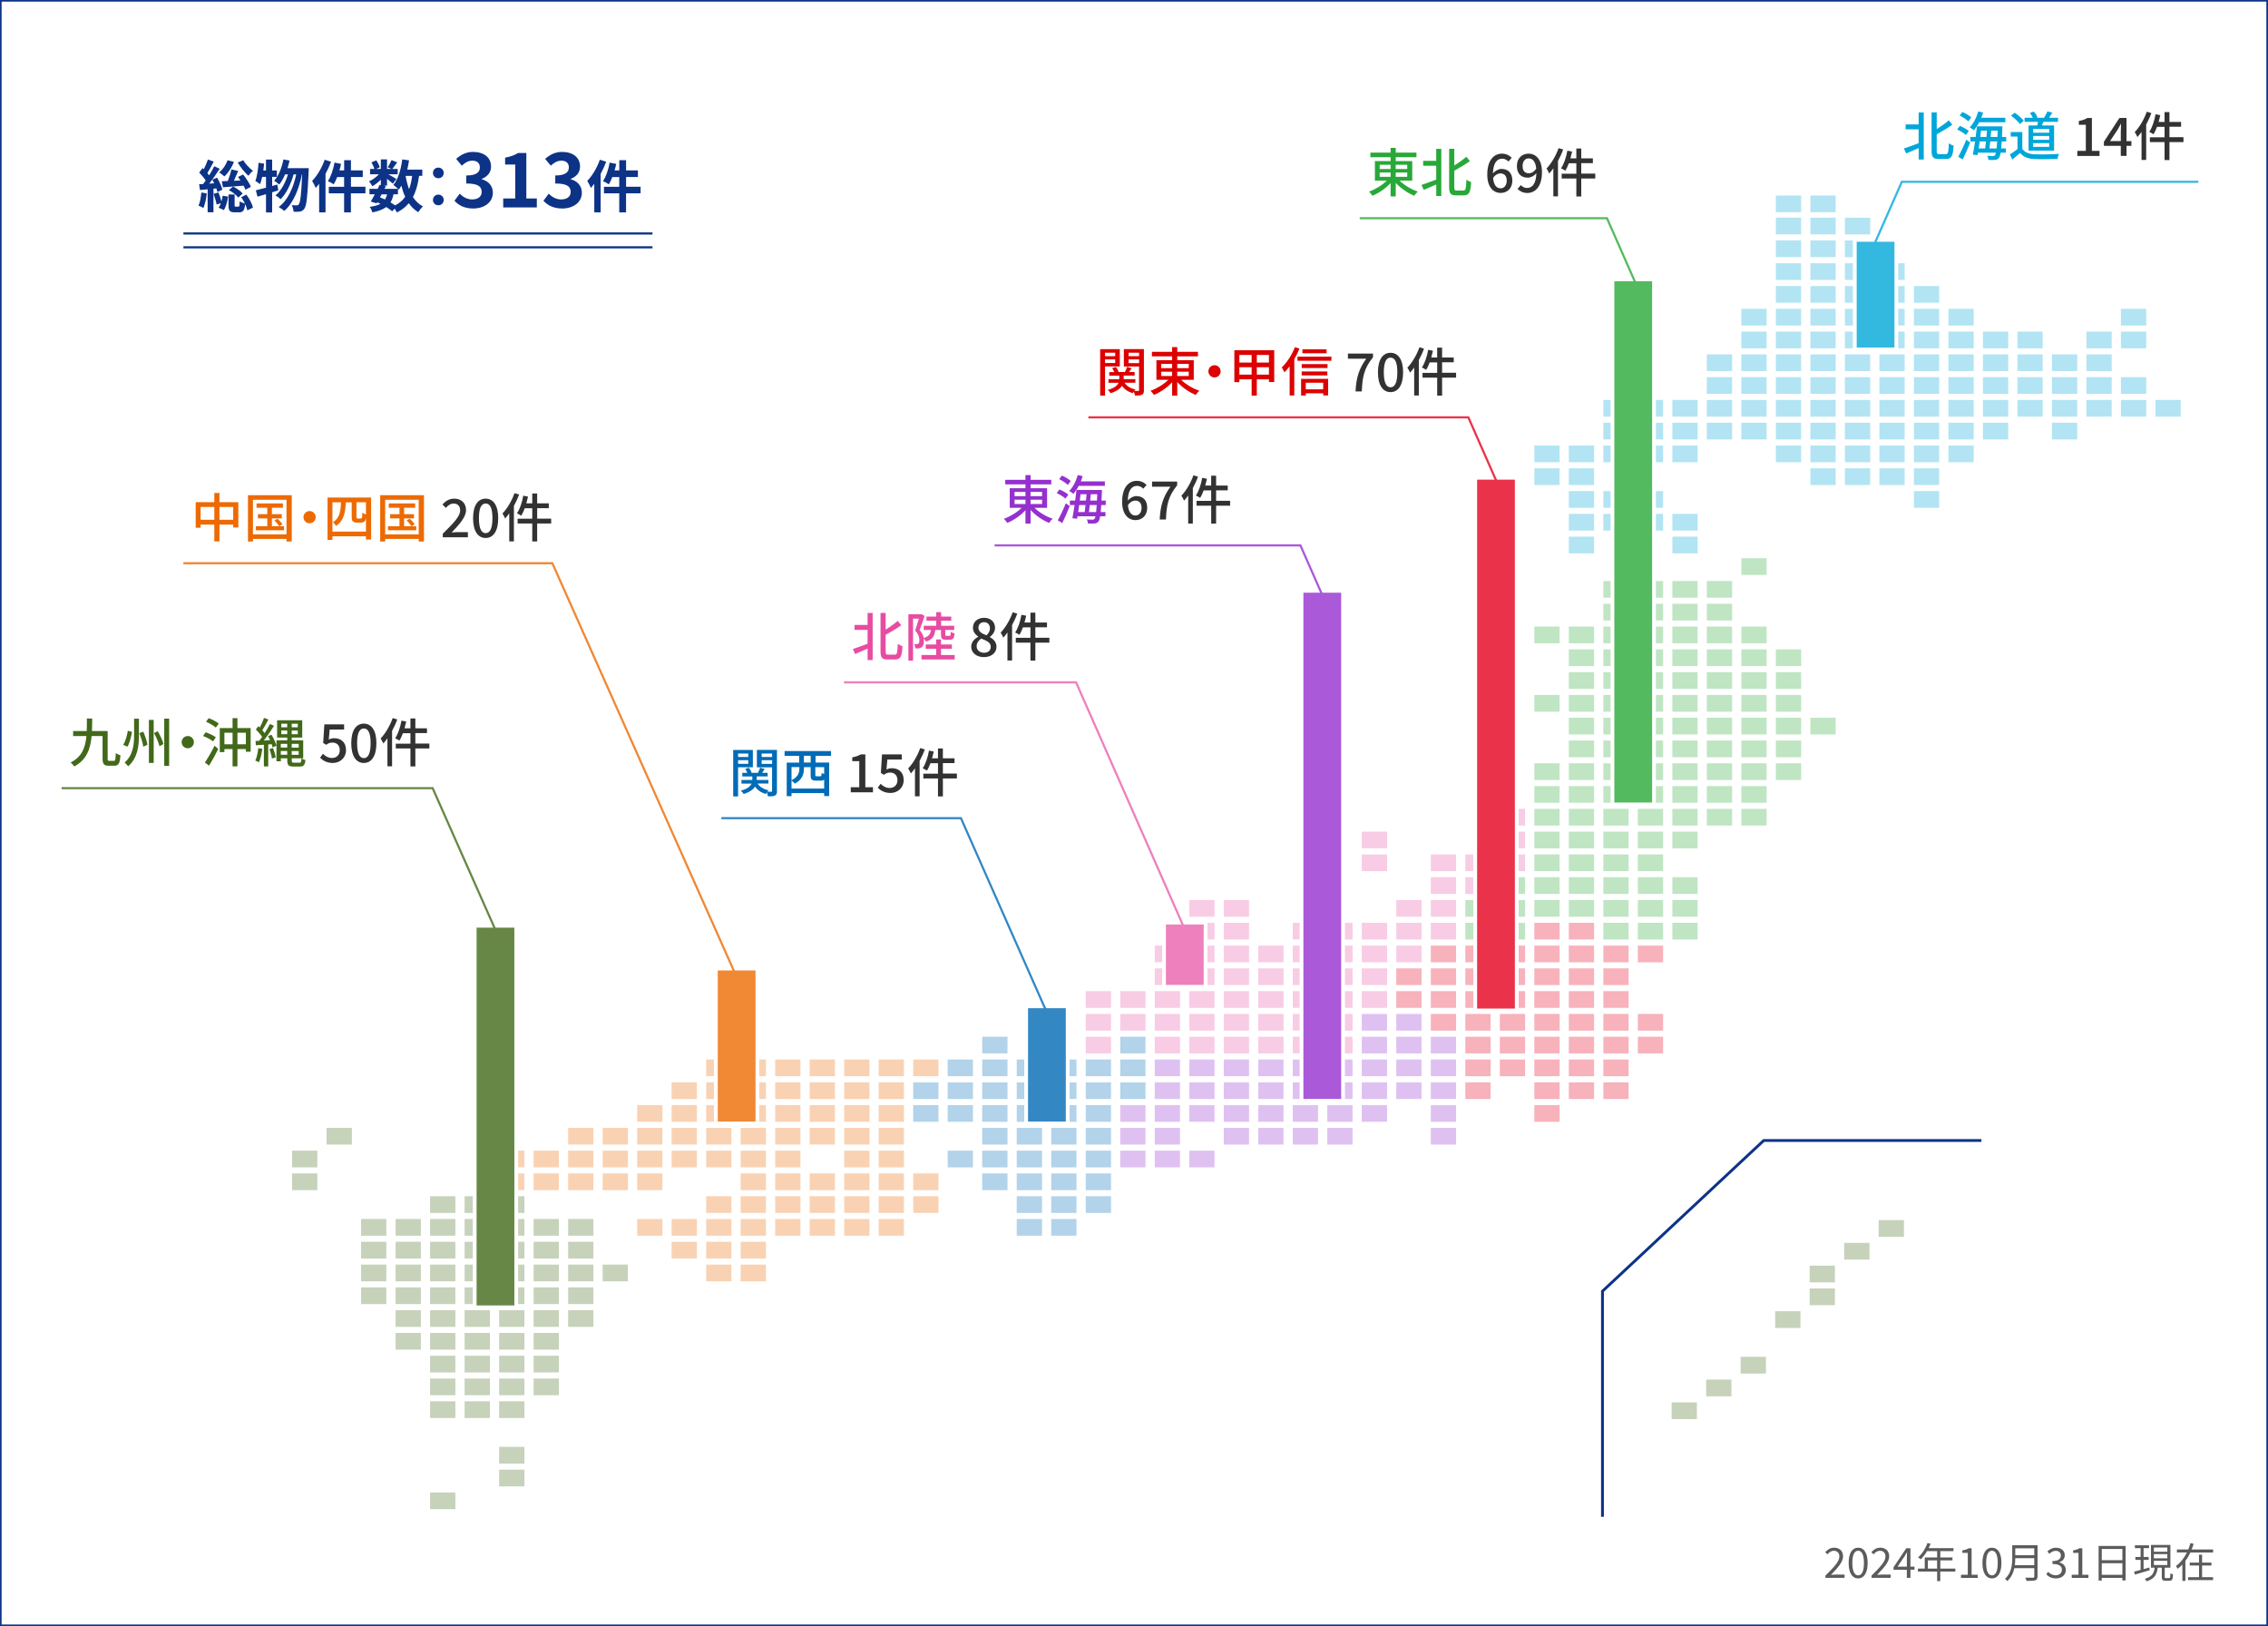 <?xml version="1.0" encoding="UTF-8"?><svg id="_レイヤー_2" xmlns="http://www.w3.org/2000/svg" width="600.43" height="430.43" viewBox="0 0 600.43 430.43"><rect x="0" y="0" width="600.43" height="430.43" fill="#808080" stroke="none"/><defs><style>.cls-1{fill:#b2e4f3;}.cls-2,.cls-3{fill:#fff;}.cls-4{stroke:#53ba60;}.cls-4,.cls-5,.cls-6,.cls-3,.cls-7,.cls-8,.cls-9,.cls-10,.cls-11,.cls-12,.cls-13{stroke-miterlimit:10;}.cls-4,.cls-5,.cls-6,.cls-7,.cls-8,.cls-9,.cls-10,.cls-11,.cls-12,.cls-13{fill:none;}.cls-4,.cls-5,.cls-7,.cls-8,.cls-9,.cls-10,.cls-11,.cls-12,.cls-13{stroke-width:.57px;}.cls-14{fill:#00a6d9;}.cls-5{stroke:#678747;}.cls-15{fill:#416919;}.cls-6{stroke-width:.75px;}.cls-6,.cls-3,.cls-10{stroke:#0d3387;}.cls-16{fill:#ed6a02;}.cls-3{stroke-width:.43px;}.cls-17{fill:#323232;}.cls-18{fill:#ee80bd;}.cls-19{fill:#b2d3e9;}.cls-7{stroke:#3388c4;}.cls-20{fill:#006bb6;}.cls-21{fill:#9530cf;}.cls-22{fill:#3388c4;}.cls-23{fill:#e74ca2;}.cls-24{fill:#ea334b;}.cls-25{fill:#f7b2bb;}.cls-26{fill:#aa59d9;}.cls-8{stroke:#ee80bd;}.cls-9{stroke:#33b8e0;}.cls-11{stroke:#f08834;}.cls-27{fill:#53ba60;}.cls-28{fill:#33b8e0;}.cls-29{fill:#28a838;}.cls-30{fill:#678747;}.cls-12{stroke:#aa59d9;}.cls-31{fill:#f08834;}.cls-32{fill:#dc0000;}.cls-33{fill:#f8cce4;}.cls-34{fill:#5b5b5b;}.cls-35{fill:#f9d2b3;}.cls-36{fill:#dfc1f1;}.cls-37{fill:#c6d2ba;}.cls-38{fill:#bfe5c3;}.cls-39{fill:#0d3387;}.cls-13{stroke:#ea334b;}</style></defs><g id="_レイヤー_2-2"><g><rect class="cls-3" x=".21" y=".21" width="600" height="430"/><g><g><g><rect class="cls-35" x="196.08" y="334.73" width="6.69" height="4.42"/><rect class="cls-35" x="186.95" y="334.73" width="6.69" height="4.42"/><rect class="cls-35" x="196.08" y="328.69" width="6.69" height="4.42"/><rect class="cls-35" x="186.95" y="328.69" width="6.69" height="4.42"/><rect class="cls-35" x="177.81" y="328.69" width="6.69" height="4.42"/><rect class="cls-35" x="232.62" y="322.66" width="6.69" height="4.42"/><rect class="cls-35" x="223.49" y="322.66" width="6.69" height="4.42"/><rect class="cls-35" x="214.35" y="322.66" width="6.69" height="4.42"/><rect class="cls-35" x="205.22" y="322.66" width="6.69" height="4.42"/><rect class="cls-35" x="196.08" y="322.66" width="6.69" height="4.42"/><rect class="cls-35" x="186.95" y="322.66" width="6.69" height="4.42"/><rect class="cls-35" x="177.81" y="322.66" width="6.69" height="4.42"/><rect class="cls-35" x="168.68" y="322.66" width="6.69" height="4.42"/><rect class="cls-35" x="241.76" y="316.63" width="6.69" height="4.42"/><rect class="cls-35" x="232.62" y="316.63" width="6.69" height="4.42"/><rect class="cls-35" x="223.49" y="316.63" width="6.69" height="4.42"/><rect class="cls-35" x="214.35" y="316.63" width="6.69" height="4.42"/><rect class="cls-35" x="205.22" y="316.63" width="6.69" height="4.42"/><rect class="cls-35" x="196.08" y="316.63" width="6.69" height="4.42"/><rect class="cls-35" x="186.95" y="316.63" width="6.69" height="4.42"/><rect class="cls-35" x="241.76" y="310.6" width="6.69" height="4.42"/><rect class="cls-35" x="232.62" y="310.6" width="6.69" height="4.42"/><rect class="cls-35" x="223.49" y="310.6" width="6.69" height="4.42"/><rect class="cls-35" x="214.35" y="310.6" width="6.69" height="4.42"/><rect class="cls-35" x="205.22" y="310.6" width="6.69" height="4.42"/><rect class="cls-35" x="196.08" y="310.6" width="6.69" height="4.42"/><rect class="cls-35" x="232.62" y="304.57" width="6.69" height="4.42"/><rect class="cls-35" x="223.49" y="304.57" width="6.69" height="4.42"/></g><g><rect class="cls-37" x="113.86" y="395.04" width="6.69" height="4.42"/><rect class="cls-37" x="132.14" y="389.01" width="6.69" height="4.42"/><rect class="cls-37" x="132.14" y="382.97" width="6.69" height="4.42"/><rect class="cls-37" x="132.14" y="370.91" width="6.69" height="4.42"/><rect class="cls-37" x="123" y="370.91" width="6.69" height="4.42"/><rect class="cls-37" x="113.86" y="370.91" width="6.69" height="4.42"/><rect class="cls-37" x="141.27" y="364.88" width="6.69" height="4.42"/><rect class="cls-37" x="132.14" y="364.88" width="6.69" height="4.42"/><rect class="cls-37" x="123" y="364.88" width="6.69" height="4.42"/><rect class="cls-37" x="113.86" y="364.88" width="6.69" height="4.42"/><rect class="cls-37" x="141.27" y="358.85" width="6.69" height="4.42"/><rect class="cls-37" x="132.14" y="358.85" width="6.69" height="4.42"/><rect class="cls-37" x="123" y="358.85" width="6.69" height="4.42"/><rect class="cls-37" x="113.86" y="358.85" width="6.69" height="4.42"/><rect class="cls-37" x="141.27" y="352.82" width="6.69" height="4.42"/><rect class="cls-37" x="132.14" y="352.82" width="6.69" height="4.42"/><rect class="cls-37" x="123" y="352.82" width="6.69" height="4.42"/><rect class="cls-37" x="113.86" y="352.82" width="6.69" height="4.42"/><rect class="cls-37" x="104.73" y="352.82" width="6.69" height="4.42"/><rect class="cls-37" x="150.41" y="346.79" width="6.69" height="4.42"/><rect class="cls-37" x="141.27" y="346.79" width="6.69" height="4.42"/><rect class="cls-37" x="132.14" y="346.79" width="6.69" height="4.42"/><rect class="cls-37" x="123" y="346.79" width="6.69" height="4.42"/><rect class="cls-37" x="113.86" y="346.79" width="6.69" height="4.42"/><rect class="cls-37" x="104.73" y="346.79" width="6.69" height="4.42"/><rect class="cls-37" x="150.41" y="340.76" width="6.69" height="4.42"/><rect class="cls-37" x="141.27" y="340.76" width="6.69" height="4.42"/><rect class="cls-37" x="132.14" y="340.76" width="6.69" height="4.42"/><rect class="cls-37" x="123" y="340.76" width="6.69" height="4.42"/><rect class="cls-37" x="113.86" y="340.76" width="6.69" height="4.42"/><rect class="cls-37" x="104.73" y="340.76" width="6.69" height="4.42"/><rect class="cls-37" x="95.59" y="340.76" width="6.69" height="4.42"/><rect class="cls-37" x="159.54" y="334.73" width="6.69" height="4.42"/><rect class="cls-37" x="150.41" y="334.73" width="6.69" height="4.42"/><rect class="cls-37" x="141.27" y="334.73" width="6.69" height="4.42"/><rect class="cls-37" x="132.14" y="334.73" width="6.69" height="4.42"/><rect class="cls-37" x="123" y="334.73" width="6.69" height="4.42"/><rect class="cls-37" x="113.86" y="334.73" width="6.69" height="4.42"/><rect class="cls-37" x="104.73" y="334.73" width="6.69" height="4.42"/><rect class="cls-37" x="95.59" y="334.73" width="6.69" height="4.42"/><rect class="cls-37" x="150.41" y="328.69" width="6.69" height="4.42"/><rect class="cls-37" x="141.27" y="328.69" width="6.69" height="4.42"/><rect class="cls-37" x="132.14" y="328.69" width="6.69" height="4.42"/><rect class="cls-37" x="123" y="328.69" width="6.69" height="4.42"/><rect class="cls-37" x="113.86" y="328.69" width="6.69" height="4.42"/><rect class="cls-37" x="104.73" y="328.69" width="6.69" height="4.42"/><rect class="cls-37" x="95.59" y="328.69" width="6.69" height="4.42"/><rect class="cls-37" x="150.41" y="322.66" width="6.69" height="4.42"/><rect class="cls-37" x="141.27" y="322.66" width="6.69" height="4.42"/><rect class="cls-37" x="132.14" y="322.66" width="6.69" height="4.42"/><rect class="cls-37" x="123" y="322.66" width="6.69" height="4.42"/><rect class="cls-37" x="113.86" y="322.66" width="6.69" height="4.42"/><rect class="cls-37" x="104.73" y="322.66" width="6.69" height="4.42"/><rect class="cls-37" x="95.59" y="322.66" width="6.69" height="4.42"/><rect class="cls-37" x="132.14" y="316.63" width="6.69" height="4.42"/><rect class="cls-37" x="123" y="316.63" width="6.69" height="4.42"/><rect class="cls-37" x="113.86" y="316.63" width="6.69" height="4.42"/><rect class="cls-37" x="77.32" y="310.6" width="6.69" height="4.42"/><rect class="cls-37" x="77.32" y="304.57" width="6.69" height="4.42"/><rect class="cls-37" x="86.46" y="298.54" width="6.69" height="4.42"/></g><g><rect class="cls-35" x="168.68" y="310.6" width="6.69" height="4.42"/><rect class="cls-35" x="159.54" y="310.6" width="6.69" height="4.42"/><rect class="cls-35" x="150.41" y="310.6" width="6.69" height="4.42"/><rect class="cls-35" x="141.27" y="310.6" width="6.69" height="4.42"/><rect class="cls-35" x="132.14" y="310.6" width="6.69" height="4.42"/><rect class="cls-35" x="205.22" y="304.57" width="6.69" height="4.42"/><rect class="cls-35" x="196.08" y="304.57" width="6.69" height="4.42"/><rect class="cls-35" x="186.95" y="304.57" width="6.69" height="4.42"/><rect class="cls-35" x="177.81" y="304.57" width="6.69" height="4.42"/><rect class="cls-35" x="168.68" y="304.57" width="6.69" height="4.42"/><rect class="cls-35" x="159.54" y="304.57" width="6.69" height="4.42"/><rect class="cls-35" x="150.41" y="304.57" width="6.69" height="4.42"/><rect class="cls-35" x="141.27" y="304.57" width="6.69" height="4.42"/><rect class="cls-35" x="132.14" y="304.57" width="6.69" height="4.42"/><rect class="cls-35" x="232.62" y="298.54" width="6.69" height="4.42"/><rect class="cls-35" x="223.49" y="298.54" width="6.69" height="4.42"/><rect class="cls-35" x="214.35" y="298.54" width="6.69" height="4.42"/><rect class="cls-35" x="205.22" y="298.54" width="6.69" height="4.42"/><rect class="cls-35" x="196.08" y="298.54" width="6.69" height="4.42"/><rect class="cls-35" x="186.95" y="298.54" width="6.69" height="4.42"/><rect class="cls-35" x="177.81" y="298.54" width="6.69" height="4.42"/><rect class="cls-35" x="168.68" y="298.54" width="6.69" height="4.42"/><rect class="cls-35" x="159.54" y="298.54" width="6.69" height="4.42"/><rect class="cls-35" x="150.41" y="298.54" width="6.69" height="4.42"/><rect class="cls-35" x="232.62" y="292.51" width="6.69" height="4.42"/><rect class="cls-35" x="223.49" y="292.51" width="6.69" height="4.42"/><rect class="cls-35" x="214.35" y="292.51" width="6.69" height="4.42"/><rect class="cls-35" x="205.22" y="292.51" width="6.69" height="4.42"/><rect class="cls-35" x="196.08" y="292.51" width="6.69" height="4.42"/><rect class="cls-35" x="186.95" y="292.51" width="6.69" height="4.42"/><rect class="cls-35" x="177.81" y="292.51" width="6.69" height="4.42"/><rect class="cls-35" x="168.68" y="292.51" width="6.69" height="4.42"/><rect class="cls-35" x="232.62" y="286.48" width="6.69" height="4.42"/><rect class="cls-35" x="223.49" y="286.48" width="6.69" height="4.42"/><rect class="cls-35" x="214.35" y="286.48" width="6.69" height="4.42"/><rect class="cls-35" x="205.22" y="286.48" width="6.69" height="4.42"/><rect class="cls-35" x="196.08" y="286.48" width="6.69" height="4.42"/><rect class="cls-35" x="186.95" y="286.48" width="6.69" height="4.42"/><rect class="cls-35" x="177.81" y="286.48" width="6.69" height="4.42"/><rect class="cls-35" x="241.76" y="280.44" width="6.69" height="4.42"/><rect class="cls-35" x="232.62" y="280.44" width="6.69" height="4.42"/><rect class="cls-35" x="223.49" y="280.44" width="6.69" height="4.42"/><rect class="cls-35" x="214.35" y="280.44" width="6.69" height="4.42"/><rect class="cls-35" x="205.22" y="280.44" width="6.69" height="4.42"/><rect class="cls-35" x="196.08" y="280.44" width="6.69" height="4.42"/><rect class="cls-35" x="186.95" y="280.44" width="6.69" height="4.42"/></g><g><rect class="cls-19" x="278.3" y="322.66" width="6.69" height="4.42"/><rect class="cls-19" x="269.17" y="322.66" width="6.69" height="4.42"/><rect class="cls-19" x="287.44" y="316.63" width="6.69" height="4.42"/><rect class="cls-19" x="278.3" y="316.63" width="6.69" height="4.42"/><rect class="cls-19" x="269.17" y="316.63" width="6.69" height="4.42"/><rect class="cls-19" x="287.44" y="310.6" width="6.69" height="4.42"/><rect class="cls-19" x="278.3" y="310.6" width="6.69" height="4.42"/><rect class="cls-19" x="269.17" y="310.6" width="6.69" height="4.42"/><rect class="cls-19" x="260.03" y="310.6" width="6.69" height="4.42"/><rect class="cls-36" x="314.84" y="304.57" width="6.69" height="4.42"/><rect class="cls-36" x="305.71" y="304.57" width="6.69" height="4.42"/><rect class="cls-36" x="296.57" y="304.57" width="6.69" height="4.42"/><rect class="cls-19" x="287.44" y="304.57" width="6.69" height="4.42"/><rect class="cls-19" x="278.3" y="304.57" width="6.69" height="4.42"/><rect class="cls-19" x="269.17" y="304.57" width="6.69" height="4.42"/><rect class="cls-19" x="260.03" y="304.57" width="6.69" height="4.42"/><rect class="cls-19" x="250.89" y="304.57" width="6.69" height="4.42"/><rect class="cls-36" x="305.71" y="298.54" width="6.69" height="4.42"/><rect class="cls-36" x="296.57" y="298.54" width="6.69" height="4.42"/><rect class="cls-19" x="287.44" y="298.54" width="6.69" height="4.42"/><rect class="cls-19" x="278.3" y="298.54" width="6.69" height="4.42"/><rect class="cls-19" x="269.17" y="298.54" width="6.69" height="4.42"/><rect class="cls-19" x="260.03" y="298.54" width="6.69" height="4.42"/><rect class="cls-36" x="305.71" y="292.51" width="6.69" height="4.42"/><rect class="cls-36" x="296.57" y="292.51" width="6.69" height="4.42"/><rect class="cls-19" x="287.44" y="292.51" width="6.69" height="4.42"/><rect class="cls-19" x="278.3" y="292.51" width="6.69" height="4.42"/><rect class="cls-19" x="269.17" y="292.51" width="6.69" height="4.42"/><rect class="cls-19" x="260.03" y="292.51" width="6.69" height="4.42"/><rect class="cls-19" x="250.89" y="292.51" width="6.69" height="4.42"/><rect class="cls-19" x="241.76" y="292.51" width="6.69" height="4.42"/><rect class="cls-36" x="305.71" y="286.48" width="6.69" height="4.42"/><rect class="cls-19" x="296.57" y="286.48" width="6.69" height="4.42"/><rect class="cls-19" x="287.44" y="286.48" width="6.69" height="4.42"/><rect class="cls-19" x="278.3" y="286.48" width="6.69" height="4.42"/><rect class="cls-19" x="269.17" y="286.48" width="6.69" height="4.42"/><rect class="cls-19" x="260.03" y="286.48" width="6.69" height="4.42"/><rect class="cls-19" x="250.89" y="286.48" width="6.69" height="4.42"/><rect class="cls-19" x="241.76" y="286.48" width="6.69" height="4.42"/><rect class="cls-19" x="296.57" y="280.44" width="6.69" height="4.42"/><rect class="cls-19" x="287.44" y="280.44" width="6.69" height="4.42"/><rect class="cls-19" x="278.3" y="280.44" width="6.69" height="4.42"/><rect class="cls-19" x="269.17" y="280.44" width="6.69" height="4.42"/><rect class="cls-19" x="260.03" y="280.44" width="6.69" height="4.42"/><rect class="cls-19" x="250.89" y="280.44" width="6.69" height="4.42"/><rect class="cls-19" x="296.57" y="274.41" width="6.69" height="4.42"/><rect class="cls-19" x="260.03" y="274.41" width="6.69" height="4.42"/></g><g><rect class="cls-25" x="415.33" y="244.26" width="6.69" height="4.42"/><g><rect class="cls-25" x="406.2" y="292.51" width="6.69" height="4.42"/><rect class="cls-25" x="424.47" y="286.48" width="6.69" height="4.42"/><rect class="cls-25" x="415.33" y="286.48" width="6.69" height="4.42"/><rect class="cls-25" x="406.2" y="286.48" width="6.69" height="4.42"/><rect class="cls-25" x="387.93" y="286.48" width="6.69" height="4.42"/><rect class="cls-25" x="424.47" y="280.44" width="6.69" height="4.42"/><rect class="cls-25" x="415.33" y="280.44" width="6.69" height="4.42"/><rect class="cls-25" x="406.2" y="280.44" width="6.69" height="4.42"/><rect class="cls-25" x="397.06" y="280.44" width="6.69" height="4.42"/><rect class="cls-25" x="387.93" y="280.44" width="6.69" height="4.42"/><rect class="cls-25" x="433.6" y="274.41" width="6.69" height="4.42"/><rect class="cls-25" x="424.47" y="274.41" width="6.69" height="4.42"/><rect class="cls-25" x="415.33" y="274.41" width="6.69" height="4.42"/><rect class="cls-25" x="406.2" y="274.41" width="6.69" height="4.42"/><rect class="cls-25" x="397.06" y="274.41" width="6.69" height="4.42"/><rect class="cls-25" x="387.93" y="274.41" width="6.69" height="4.42"/><rect class="cls-25" x="433.6" y="268.38" width="6.69" height="4.42"/><rect class="cls-25" x="424.47" y="268.38" width="6.69" height="4.42"/><rect class="cls-25" x="415.33" y="268.38" width="6.69" height="4.42"/><rect class="cls-25" x="406.2" y="268.38" width="6.69" height="4.42"/><rect class="cls-25" x="397.06" y="268.38" width="6.69" height="4.42"/><rect class="cls-25" x="387.93" y="268.38" width="6.69" height="4.42"/><rect class="cls-25" x="378.79" y="268.38" width="6.69" height="4.42"/><rect class="cls-25" x="424.47" y="262.35" width="6.69" height="4.42"/><rect class="cls-25" x="415.33" y="262.35" width="6.69" height="4.42"/><rect class="cls-25" x="406.2" y="262.35" width="6.69" height="4.42"/><rect class="cls-25" x="397.06" y="262.35" width="6.69" height="4.42"/><rect class="cls-25" x="387.93" y="262.35" width="6.69" height="4.42"/><rect class="cls-25" x="378.79" y="262.35" width="6.69" height="4.42"/><rect class="cls-25" x="369.65" y="262.35" width="6.69" height="4.42"/><rect class="cls-25" x="424.47" y="256.32" width="6.69" height="4.42"/><rect class="cls-25" x="415.33" y="256.32" width="6.69" height="4.42"/><rect class="cls-25" x="406.2" y="256.32" width="6.69" height="4.42"/><rect class="cls-25" x="397.06" y="256.32" width="6.69" height="4.42"/><rect class="cls-25" x="387.93" y="256.32" width="6.69" height="4.42"/><rect class="cls-25" x="378.79" y="256.32" width="6.69" height="4.42"/><rect class="cls-25" x="369.65" y="256.32" width="6.69" height="4.42"/><rect class="cls-25" x="433.6" y="250.29" width="6.69" height="4.42"/><rect class="cls-25" x="424.47" y="250.29" width="6.69" height="4.42"/><rect class="cls-25" x="415.33" y="250.29" width="6.69" height="4.42"/><rect class="cls-25" x="406.2" y="250.29" width="6.69" height="4.42"/><rect class="cls-25" x="397.06" y="250.29" width="6.69" height="4.42"/><rect class="cls-25" x="387.93" y="250.29" width="6.69" height="4.42"/><rect class="cls-25" x="378.79" y="250.29" width="6.69" height="4.42"/><rect class="cls-25" x="406.2" y="244.26" width="6.69" height="4.42"/></g></g><g><rect class="cls-33" x="351.38" y="274.41" width="6.69" height="4.42"/><rect class="cls-33" x="342.25" y="274.41" width="6.69" height="4.42"/><rect class="cls-33" x="333.11" y="274.41" width="6.69" height="4.42"/><rect class="cls-33" x="323.98" y="274.41" width="6.69" height="4.42"/><rect class="cls-33" x="314.84" y="274.41" width="6.69" height="4.42"/><rect class="cls-33" x="305.71" y="274.41" width="6.69" height="4.42"/><rect class="cls-33" x="287.44" y="274.41" width="6.69" height="4.42"/><rect class="cls-33" x="351.38" y="268.38" width="6.69" height="4.42"/><rect class="cls-33" x="342.25" y="268.38" width="6.69" height="4.42"/><rect class="cls-33" x="333.11" y="268.38" width="6.69" height="4.42"/><rect class="cls-33" x="323.98" y="268.38" width="6.69" height="4.42"/><rect class="cls-33" x="314.84" y="268.38" width="6.69" height="4.42"/><rect class="cls-33" x="305.71" y="268.38" width="6.69" height="4.42"/><rect class="cls-33" x="296.57" y="268.38" width="6.69" height="4.42"/><rect class="cls-33" x="287.44" y="268.38" width="6.69" height="4.42"/><rect class="cls-33" x="360.52" y="262.35" width="6.69" height="4.42"/><rect class="cls-33" x="351.38" y="262.35" width="6.69" height="4.42"/><rect class="cls-33" x="342.25" y="262.35" width="6.69" height="4.42"/><rect class="cls-33" x="333.11" y="262.35" width="6.69" height="4.42"/><rect class="cls-33" x="323.98" y="262.35" width="6.69" height="4.42"/><rect class="cls-33" x="314.84" y="262.35" width="6.69" height="4.42"/><rect class="cls-33" x="305.71" y="262.35" width="6.69" height="4.42"/><rect class="cls-33" x="296.57" y="262.35" width="6.69" height="4.42"/><rect class="cls-33" x="287.44" y="262.35" width="6.69" height="4.42"/><rect class="cls-33" x="360.52" y="256.32" width="6.69" height="4.42"/><rect class="cls-33" x="351.38" y="256.32" width="6.69" height="4.42"/><rect class="cls-33" x="342.25" y="256.32" width="6.69" height="4.42"/><rect class="cls-33" x="333.11" y="256.32" width="6.69" height="4.42"/><rect class="cls-33" x="323.98" y="256.32" width="6.69" height="4.42"/><rect class="cls-33" x="314.84" y="256.32" width="6.69" height="4.42"/><rect class="cls-33" x="305.71" y="256.32" width="6.69" height="4.42"/><rect class="cls-33" x="369.65" y="250.29" width="6.69" height="4.42"/><rect class="cls-33" x="360.52" y="250.29" width="6.69" height="4.42"/><rect class="cls-33" x="351.38" y="250.29" width="6.69" height="4.42"/><rect class="cls-33" x="342.25" y="250.29" width="6.69" height="4.42"/><rect class="cls-33" x="333.11" y="250.29" width="6.69" height="4.42"/><rect class="cls-33" x="323.98" y="250.29" width="6.69" height="4.42"/><rect class="cls-33" x="314.84" y="250.29" width="6.69" height="4.42"/><rect class="cls-33" x="305.71" y="250.29" width="6.69" height="4.42"/><rect class="cls-33" x="378.79" y="244.26" width="6.69" height="4.42"/><rect class="cls-33" x="369.65" y="244.26" width="6.69" height="4.42"/><rect class="cls-33" x="360.52" y="244.26" width="6.69" height="4.42"/><rect class="cls-33" x="351.38" y="244.26" width="6.69" height="4.42"/><rect class="cls-33" x="342.25" y="244.26" width="6.69" height="4.42"/><rect class="cls-33" x="323.98" y="244.26" width="6.69" height="4.42"/><rect class="cls-33" x="314.84" y="244.26" width="6.69" height="4.42"/><rect class="cls-33" x="378.79" y="238.23" width="6.69" height="4.42"/><rect class="cls-33" x="369.65" y="238.23" width="6.69" height="4.42"/><rect class="cls-33" x="323.98" y="238.23" width="6.69" height="4.42"/><rect class="cls-33" x="314.84" y="238.23" width="6.69" height="4.42"/><rect class="cls-33" x="387.93" y="232.19" width="6.69" height="4.42"/><rect class="cls-33" x="378.79" y="232.19" width="6.69" height="4.42"/><rect class="cls-33" x="397.06" y="226.16" width="6.69" height="4.42"/><rect class="cls-33" x="387.93" y="226.16" width="6.69" height="4.42"/><rect class="cls-33" x="378.79" y="226.16" width="6.69" height="4.42"/><rect class="cls-33" x="360.52" y="226.16" width="6.69" height="4.42"/><rect class="cls-33" x="397.06" y="220.13" width="6.69" height="4.42"/><rect class="cls-33" x="360.52" y="220.13" width="6.69" height="4.42"/><rect class="cls-33" x="397.06" y="214.1" width="6.69" height="4.42"/></g><g><rect class="cls-36" x="378.79" y="298.54" width="6.69" height="4.42"/><rect class="cls-36" x="351.38" y="298.54" width="6.69" height="4.42"/><rect class="cls-36" x="342.25" y="298.54" width="6.69" height="4.42"/><rect class="cls-36" x="333.11" y="298.54" width="6.69" height="4.42"/><rect class="cls-36" x="323.98" y="298.54" width="6.69" height="4.42"/><rect class="cls-36" x="378.79" y="292.51" width="6.69" height="4.42"/><rect class="cls-36" x="360.52" y="292.51" width="6.69" height="4.42"/><rect class="cls-36" x="351.38" y="292.51" width="6.69" height="4.42"/><rect class="cls-36" x="342.25" y="292.51" width="6.69" height="4.42"/><rect class="cls-36" x="333.11" y="292.51" width="6.69" height="4.42"/><rect class="cls-36" x="323.98" y="292.51" width="6.69" height="4.42"/><rect class="cls-36" x="314.84" y="292.51" width="6.69" height="4.42"/><rect class="cls-36" x="378.79" y="286.48" width="6.69" height="4.42"/><rect class="cls-36" x="369.65" y="286.48" width="6.69" height="4.42"/><rect class="cls-36" x="360.52" y="286.48" width="6.69" height="4.42"/><rect class="cls-36" x="351.38" y="286.48" width="6.69" height="4.42"/><rect class="cls-36" x="342.25" y="286.48" width="6.69" height="4.42"/><rect class="cls-36" x="333.11" y="286.48" width="6.69" height="4.42"/><rect class="cls-36" x="323.98" y="286.48" width="6.69" height="4.42"/><rect class="cls-36" x="314.84" y="286.48" width="6.69" height="4.42"/><rect class="cls-36" x="378.79" y="280.44" width="6.69" height="4.42"/><rect class="cls-36" x="369.65" y="280.44" width="6.69" height="4.42"/><rect class="cls-36" x="360.52" y="280.44" width="6.69" height="4.42"/><rect class="cls-36" x="351.38" y="280.44" width="6.69" height="4.42"/><rect class="cls-36" x="342.25" y="280.44" width="6.69" height="4.42"/><rect class="cls-36" x="333.11" y="280.44" width="6.69" height="4.42"/><rect class="cls-36" x="323.98" y="280.44" width="6.69" height="4.42"/><rect class="cls-36" x="314.84" y="280.44" width="6.69" height="4.42"/><rect class="cls-36" x="305.71" y="280.44" width="6.69" height="4.42"/><rect class="cls-36" x="378.79" y="274.41" width="6.69" height="4.42"/><rect class="cls-36" x="369.65" y="274.41" width="6.69" height="4.42"/><rect class="cls-36" x="360.52" y="274.41" width="6.69" height="4.42"/><rect class="cls-36" x="369.65" y="268.38" width="6.69" height="4.42"/><rect class="cls-36" x="360.52" y="268.38" width="6.69" height="4.42"/></g><g><rect class="cls-38" x="442.74" y="244.26" width="6.69" height="4.42"/><rect class="cls-38" x="433.6" y="244.26" width="6.69" height="4.42"/><rect class="cls-38" x="424.47" y="244.26" width="6.69" height="4.42"/><rect class="cls-38" x="397.06" y="244.26" width="6.69" height="4.42"/><rect class="cls-38" x="387.93" y="244.26" width="6.69" height="4.42"/><rect class="cls-38" x="442.74" y="238.23" width="6.69" height="4.42"/><rect class="cls-38" x="433.6" y="238.23" width="6.69" height="4.42"/><rect class="cls-38" x="424.47" y="238.23" width="6.69" height="4.42"/><rect class="cls-38" x="415.33" y="238.23" width="6.69" height="4.42"/><rect class="cls-38" x="406.2" y="238.23" width="6.69" height="4.42"/><rect class="cls-38" x="397.06" y="238.23" width="6.69" height="4.42"/><rect class="cls-38" x="387.93" y="238.23" width="6.69" height="4.42"/><rect class="cls-38" x="442.74" y="232.19" width="6.69" height="4.42"/><rect class="cls-38" x="433.6" y="232.19" width="6.69" height="4.42"/><rect class="cls-38" x="424.47" y="232.19" width="6.69" height="4.42"/><rect class="cls-38" x="415.33" y="232.19" width="6.69" height="4.42"/><rect class="cls-38" x="406.2" y="232.19" width="6.69" height="4.42"/><rect class="cls-38" x="397.06" y="232.19" width="6.69" height="4.42"/><rect class="cls-38" x="433.6" y="226.16" width="6.69" height="4.42"/><rect class="cls-38" x="424.47" y="226.16" width="6.69" height="4.42"/><rect class="cls-38" x="415.33" y="226.16" width="6.69" height="4.42"/><rect class="cls-38" x="406.2" y="226.16" width="6.69" height="4.42"/><rect class="cls-38" x="442.74" y="220.13" width="6.69" height="4.42"/><rect class="cls-38" x="433.6" y="220.13" width="6.69" height="4.42"/><rect class="cls-38" x="424.47" y="220.13" width="6.69" height="4.42"/><rect class="cls-38" x="415.33" y="220.13" width="6.69" height="4.42"/><rect class="cls-38" x="406.2" y="220.13" width="6.69" height="4.42"/><rect class="cls-38" x="461.01" y="214.1" width="6.69" height="4.42"/><rect class="cls-38" x="451.87" y="214.1" width="6.69" height="4.42"/><rect class="cls-38" x="442.74" y="214.1" width="6.69" height="4.42"/><rect class="cls-38" x="433.6" y="214.1" width="6.69" height="4.42"/><rect class="cls-38" x="424.47" y="214.1" width="6.69" height="4.42"/><rect class="cls-38" x="415.33" y="214.1" width="6.69" height="4.42"/><rect class="cls-38" x="406.2" y="214.1" width="6.69" height="4.42"/><rect class="cls-38" x="461.01" y="208.07" width="6.69" height="4.42"/><rect class="cls-38" x="451.87" y="208.07" width="6.69" height="4.42"/><rect class="cls-38" x="442.74" y="208.07" width="6.69" height="4.42"/><rect class="cls-38" x="433.6" y="208.07" width="6.69" height="4.42"/><rect class="cls-38" x="424.47" y="208.07" width="6.69" height="4.42"/><rect class="cls-38" x="415.33" y="208.07" width="6.69" height="4.42"/><rect class="cls-38" x="406.2" y="208.07" width="6.69" height="4.42"/><rect class="cls-38" x="470.14" y="202.04" width="6.69" height="4.42"/><rect class="cls-38" x="461.01" y="202.04" width="6.69" height="4.42"/><rect class="cls-38" x="451.87" y="202.04" width="6.69" height="4.42"/><rect class="cls-38" x="442.74" y="202.04" width="6.69" height="4.42"/><rect class="cls-38" x="433.6" y="202.04" width="6.69" height="4.42"/><rect class="cls-38" x="424.47" y="202.04" width="6.69" height="4.42"/><rect class="cls-38" x="415.33" y="202.04" width="6.69" height="4.42"/><rect class="cls-38" x="406.2" y="202.04" width="6.69" height="4.42"/><rect class="cls-38" x="470.14" y="196.01" width="6.69" height="4.42"/><rect class="cls-38" x="461.01" y="196.01" width="6.69" height="4.42"/><rect class="cls-38" x="451.87" y="196.01" width="6.69" height="4.42"/><rect class="cls-38" x="442.74" y="196.01" width="6.69" height="4.42"/><rect class="cls-38" x="433.6" y="196.01" width="6.69" height="4.42"/><rect class="cls-38" x="424.47" y="196.01" width="6.69" height="4.42"/><rect class="cls-38" x="415.33" y="196.01" width="6.69" height="4.42"/><rect class="cls-38" x="479.28" y="189.98" width="6.69" height="4.42"/><rect class="cls-38" x="470.14" y="189.98" width="6.69" height="4.42"/><rect class="cls-38" x="461.01" y="189.98" width="6.69" height="4.42"/><rect class="cls-38" x="451.87" y="189.98" width="6.69" height="4.42"/><rect class="cls-38" x="442.74" y="189.98" width="6.69" height="4.42"/><rect class="cls-38" x="433.6" y="189.98" width="6.69" height="4.42"/><rect class="cls-38" x="424.47" y="189.98" width="6.69" height="4.42"/><rect class="cls-38" x="415.33" y="189.98" width="6.69" height="4.42"/><rect class="cls-38" x="470.14" y="183.95" width="6.69" height="4.42"/><rect class="cls-38" x="461.01" y="183.95" width="6.69" height="4.42"/><rect class="cls-38" x="451.87" y="183.95" width="6.69" height="4.42"/><rect class="cls-38" x="442.74" y="183.95" width="6.69" height="4.42"/><rect class="cls-38" x="433.6" y="183.95" width="6.69" height="4.42"/><rect class="cls-38" x="424.47" y="183.95" width="6.69" height="4.42"/><rect class="cls-38" x="415.33" y="183.95" width="6.69" height="4.42"/><rect class="cls-38" x="406.2" y="183.95" width="6.69" height="4.42"/><rect class="cls-38" x="470.14" y="177.91" width="6.69" height="4.42"/><rect class="cls-38" x="461.01" y="177.91" width="6.69" height="4.42"/><rect class="cls-38" x="451.87" y="177.91" width="6.69" height="4.42"/><rect class="cls-38" x="442.74" y="177.91" width="6.69" height="4.42"/><rect class="cls-38" x="433.6" y="177.91" width="6.69" height="4.42"/><rect class="cls-38" x="424.47" y="177.91" width="6.69" height="4.42"/><rect class="cls-38" x="415.33" y="177.91" width="6.69" height="4.42"/><rect class="cls-38" x="470.14" y="171.88" width="6.69" height="4.42"/><rect class="cls-38" x="461.01" y="171.88" width="6.69" height="4.42"/><rect class="cls-38" x="451.87" y="171.88" width="6.69" height="4.42"/><rect class="cls-38" x="442.74" y="171.88" width="6.69" height="4.42"/><rect class="cls-38" x="433.6" y="171.88" width="6.69" height="4.42"/><rect class="cls-38" x="424.47" y="171.88" width="6.69" height="4.42"/><rect class="cls-38" x="415.33" y="171.88" width="6.69" height="4.42"/><rect class="cls-38" x="461.01" y="165.85" width="6.69" height="4.42"/><rect class="cls-38" x="451.87" y="165.85" width="6.69" height="4.42"/><rect class="cls-38" x="442.74" y="165.85" width="6.69" height="4.42"/><rect class="cls-38" x="433.6" y="165.85" width="6.69" height="4.42"/><rect class="cls-38" x="424.47" y="165.85" width="6.69" height="4.42"/><rect class="cls-38" x="415.33" y="165.85" width="6.69" height="4.42"/><rect class="cls-38" x="406.2" y="165.85" width="6.69" height="4.42"/><rect class="cls-38" x="451.87" y="159.82" width="6.69" height="4.42"/><rect class="cls-38" x="442.74" y="159.82" width="6.69" height="4.42"/><rect class="cls-38" x="433.6" y="159.82" width="6.69" height="4.42"/><rect class="cls-38" x="424.47" y="159.82" width="6.69" height="4.42"/><rect class="cls-38" x="451.87" y="153.79" width="6.69" height="4.42"/><rect class="cls-38" x="442.74" y="153.79" width="6.69" height="4.42"/><rect class="cls-38" x="433.6" y="153.79" width="6.69" height="4.42"/><rect class="cls-38" x="424.47" y="153.79" width="6.69" height="4.42"/><rect class="cls-38" x="461.01" y="147.76" width="6.69" height="4.42"/></g><g><rect class="cls-1" x="442.74" y="142.05" width="6.69" height="4.42"/><rect class="cls-1" x="415.33" y="142.05" width="6.69" height="4.42"/><rect class="cls-1" x="442.74" y="136.02" width="6.69" height="4.42"/><rect class="cls-1" x="433.6" y="136.02" width="6.69" height="4.42"/><rect class="cls-1" x="424.47" y="136.02" width="6.69" height="4.42"/><rect class="cls-1" x="415.33" y="136.02" width="6.69" height="4.42"/><rect class="cls-1" x="506.69" y="129.99" width="6.69" height="4.42"/><rect class="cls-1" x="433.6" y="129.99" width="6.69" height="4.42"/><rect class="cls-1" x="424.47" y="129.99" width="6.69" height="4.42"/><rect class="cls-1" x="415.33" y="129.99" width="6.69" height="4.42"/><rect class="cls-1" x="506.69" y="123.96" width="6.69" height="4.42"/><rect class="cls-1" x="497.55" y="123.96" width="6.69" height="4.42"/><rect class="cls-1" x="488.42" y="123.96" width="6.69" height="4.42"/><rect class="cls-1" x="479.28" y="123.96" width="6.69" height="4.42"/><rect class="cls-1" x="415.33" y="123.96" width="6.69" height="4.42"/><rect class="cls-1" x="406.2" y="123.96" width="6.69" height="4.42"/><rect class="cls-1" x="515.82" y="117.93" width="6.69" height="4.42"/><rect class="cls-1" x="506.69" y="117.93" width="6.69" height="4.42"/><rect class="cls-1" x="497.55" y="117.93" width="6.69" height="4.42"/><rect class="cls-1" x="488.42" y="117.93" width="6.69" height="4.42"/><rect class="cls-1" x="479.28" y="117.93" width="6.69" height="4.42"/><rect class="cls-1" x="470.14" y="117.93" width="6.69" height="4.42"/><rect class="cls-1" x="442.74" y="117.93" width="6.69" height="4.42"/><rect class="cls-1" x="433.6" y="117.93" width="6.69" height="4.42"/><rect class="cls-1" x="424.47" y="117.93" width="6.69" height="4.42"/><rect class="cls-1" x="415.33" y="117.93" width="6.69" height="4.42"/><rect class="cls-1" x="406.2" y="117.93" width="6.69" height="4.42"/><rect class="cls-1" x="543.23" y="111.89" width="6.69" height="4.42"/><rect class="cls-1" x="524.96" y="111.89" width="6.69" height="4.42"/><rect class="cls-1" x="515.82" y="111.89" width="6.69" height="4.42"/><rect class="cls-1" x="506.69" y="111.89" width="6.69" height="4.42"/><rect class="cls-1" x="497.55" y="111.89" width="6.69" height="4.42"/><rect class="cls-1" x="488.42" y="111.89" width="6.69" height="4.42"/><rect class="cls-1" x="479.28" y="111.89" width="6.69" height="4.42"/><rect class="cls-1" x="470.14" y="111.89" width="6.69" height="4.42"/><rect class="cls-1" x="461.01" y="111.89" width="6.69" height="4.42"/><rect class="cls-1" x="451.87" y="111.89" width="6.69" height="4.42"/><rect class="cls-1" x="442.74" y="111.89" width="6.69" height="4.42"/><rect class="cls-1" x="433.6" y="111.89" width="6.69" height="4.42"/><rect class="cls-1" x="424.47" y="111.89" width="6.69" height="4.42"/><rect class="cls-1" x="570.63" y="105.86" width="6.69" height="4.42"/><rect class="cls-1" x="561.5" y="105.86" width="6.69" height="4.42"/><rect class="cls-1" x="552.36" y="105.86" width="6.69" height="4.42"/><rect class="cls-1" x="543.23" y="105.86" width="6.69" height="4.42"/><rect class="cls-1" x="534.09" y="105.86" width="6.69" height="4.42"/><rect class="cls-1" x="524.96" y="105.86" width="6.69" height="4.42"/><rect class="cls-1" x="515.82" y="105.86" width="6.69" height="4.42"/><rect class="cls-1" x="506.69" y="105.86" width="6.69" height="4.42"/><rect class="cls-1" x="497.55" y="105.86" width="6.69" height="4.42"/><rect class="cls-1" x="488.42" y="105.86" width="6.69" height="4.42"/><rect class="cls-1" x="479.28" y="105.86" width="6.69" height="4.42"/><rect class="cls-1" x="470.14" y="105.86" width="6.69" height="4.42"/><rect class="cls-1" x="461.01" y="105.86" width="6.69" height="4.42"/><rect class="cls-1" x="451.87" y="105.86" width="6.69" height="4.42"/><rect class="cls-1" x="442.74" y="105.86" width="6.69" height="4.42"/><rect class="cls-1" x="433.6" y="105.86" width="6.69" height="4.42"/><rect class="cls-1" x="424.47" y="105.86" width="6.69" height="4.42"/><rect class="cls-1" x="561.5" y="99.83" width="6.69" height="4.42"/><rect class="cls-1" x="552.36" y="99.83" width="6.69" height="4.42"/><rect class="cls-1" x="543.23" y="99.83" width="6.69" height="4.42"/><rect class="cls-1" x="534.09" y="99.83" width="6.69" height="4.42"/><rect class="cls-1" x="524.96" y="99.83" width="6.69" height="4.42"/><rect class="cls-1" x="515.82" y="99.83" width="6.69" height="4.42"/><rect class="cls-1" x="506.69" y="99.83" width="6.69" height="4.42"/><rect class="cls-1" x="497.55" y="99.83" width="6.69" height="4.42"/><rect class="cls-1" x="488.42" y="99.83" width="6.69" height="4.42"/><rect class="cls-1" x="479.28" y="99.83" width="6.69" height="4.42"/><rect class="cls-1" x="470.14" y="99.83" width="6.69" height="4.42"/><rect class="cls-1" x="461.01" y="99.83" width="6.69" height="4.42"/><rect class="cls-1" x="451.87" y="99.83" width="6.69" height="4.42"/><rect class="cls-1" x="552.36" y="93.8" width="6.69" height="4.42"/><rect class="cls-1" x="543.23" y="93.8" width="6.69" height="4.42"/><rect class="cls-1" x="534.09" y="93.8" width="6.69" height="4.42"/><rect class="cls-1" x="524.96" y="93.8" width="6.69" height="4.42"/><rect class="cls-1" x="515.82" y="93.8" width="6.69" height="4.42"/><rect class="cls-1" x="506.69" y="93.8" width="6.69" height="4.42"/><rect class="cls-1" x="497.55" y="93.8" width="6.69" height="4.42"/><rect class="cls-1" x="488.42" y="93.8" width="6.69" height="4.42"/><rect class="cls-1" x="479.28" y="93.8" width="6.69" height="4.42"/><rect class="cls-1" x="470.14" y="93.8" width="6.69" height="4.42"/><rect class="cls-1" x="461.01" y="93.8" width="6.69" height="4.42"/><rect class="cls-1" x="451.87" y="93.8" width="6.69" height="4.42"/><rect class="cls-1" x="561.5" y="87.77" width="6.69" height="4.42"/><rect class="cls-1" x="552.36" y="87.77" width="6.69" height="4.42"/><rect class="cls-1" x="534.09" y="87.77" width="6.69" height="4.42"/><rect class="cls-1" x="524.96" y="87.77" width="6.69" height="4.42"/><rect class="cls-1" x="515.82" y="87.77" width="6.69" height="4.42"/><rect class="cls-1" x="506.69" y="87.77" width="6.69" height="4.42"/><rect class="cls-1" x="497.55" y="87.77" width="6.69" height="4.42"/><rect class="cls-1" x="488.42" y="87.77" width="6.69" height="4.42"/><rect class="cls-1" x="479.28" y="87.77" width="6.69" height="4.42"/><rect class="cls-1" x="470.14" y="87.77" width="6.69" height="4.42"/><rect class="cls-1" x="461.01" y="87.77" width="6.69" height="4.42"/><rect class="cls-1" x="561.5" y="81.74" width="6.69" height="4.42"/><rect class="cls-1" x="515.82" y="81.74" width="6.69" height="4.42"/><rect class="cls-1" x="506.69" y="81.74" width="6.69" height="4.42"/><rect class="cls-1" x="506.69" y="75.71" width="6.69" height="4.42"/><rect class="cls-1" x="497.55" y="81.74" width="6.69" height="4.42"/><rect class="cls-1" x="488.42" y="81.74" width="6.69" height="4.42"/><rect class="cls-1" x="479.28" y="81.74" width="6.69" height="4.42"/><rect class="cls-1" x="470.14" y="81.74" width="6.69" height="4.42"/><rect class="cls-1" x="461.01" y="81.74" width="6.69" height="4.42"/><rect class="cls-1" x="497.55" y="75.71" width="6.69" height="4.42"/><rect class="cls-1" x="497.55" y="69.68" width="6.69" height="4.42"/><rect class="cls-1" x="488.42" y="75.71" width="6.69" height="4.42"/><rect class="cls-1" x="479.28" y="75.71" width="6.69" height="4.42"/><rect class="cls-1" x="470.14" y="75.71" width="6.69" height="4.42"/><rect class="cls-1" x="488.42" y="69.68" width="6.69" height="4.42"/><rect class="cls-1" x="488.42" y="63.65" width="6.69" height="4.42"/><rect class="cls-1" x="479.28" y="69.68" width="6.69" height="4.42"/><rect class="cls-1" x="470.14" y="69.68" width="6.69" height="4.42"/><rect class="cls-1" x="479.28" y="63.64" width="6.69" height="4.42"/><rect class="cls-1" x="488.42" y="57.63" width="6.69" height="4.42"/><rect class="cls-1" x="479.28" y="57.62" width="6.69" height="4.42"/><rect class="cls-1" x="470.14" y="63.64" width="6.69" height="4.42"/><rect class="cls-1" x="470.14" y="57.61" width="6.69" height="4.42"/><rect class="cls-1" x="479.28" y="51.75" width="6.69" height="4.42"/><rect class="cls-1" x="470.14" y="51.75" width="6.69" height="4.42"/></g><g><rect class="cls-37" x="442.55" y="371.2" width="6.69" height="4.42"/><rect class="cls-37" x="451.69" y="365.17" width="6.69" height="4.42"/><rect class="cls-37" x="460.82" y="359.14" width="6.69" height="4.42"/><rect class="cls-37" x="469.96" y="347.07" width="6.69" height="4.42"/><rect class="cls-37" x="479.09" y="341.04" width="6.69" height="4.42"/><rect class="cls-37" x="479.09" y="335.01" width="6.69" height="4.42"/><rect class="cls-37" x="488.23" y="328.98" width="6.69" height="4.42"/><rect class="cls-37" x="497.36" y="322.95" width="6.69" height="4.42"/></g></g><g><rect class="cls-30" x="125.67" y="245.04" width="11" height="101"/><path class="cls-2" d="m136.17,245.54v100h-10v-100h10m1-1h-12v102h12v-102h0Z"/></g><g><rect class="cls-27" x="426.88" y="73.93" width="11" height="139"/><path class="cls-2" d="m437.38,74.43v138h-10V74.43h10m1-1h-12v140h12V73.43h0Z"/></g><g><rect class="cls-31" x="189.52" y="256.37" width="11" height="41"/><path class="cls-2" d="m200.02,256.87v40h-10v-40h10m1-1h-12v42h12v-42h0Z"/></g><g><rect class="cls-22" x="271.66" y="266.36" width="11" height="31"/><path class="cls-2" d="m282.16,266.86v30h-10v-30h10m1-1h-12v32h12v-32h0Z"/></g><g><rect class="cls-18" x="308.16" y="244.2" width="11" height="17"/><path class="cls-2" d="m318.66,244.7v16h-10v-16h10m1-1h-12v18h12v-18h0Z"/></g><g><rect class="cls-26" x="344.56" y="156.38" width="11" height="135"/><path class="cls-2" d="m355.06,156.88v134h-10v-134h10m1-1h-12v136h12v-136h0Z"/></g><g><rect class="cls-24" x="390.55" y="126.46" width="11" height="141"/><path class="cls-2" d="m401.05,126.96v140h-10V126.96h10m1-1h-12v142h12V125.96h0Z"/></g><g><rect class="cls-28" x="491.04" y="63.49" width="11" height="29"/><path class="cls-2" d="m501.54,63.99v28h-10v-28h10m1-1h-12v30h12v-30h0Z"/></g><polyline class="cls-6" points="524.56 301.88 466.93 301.88 424.24 341.77 424.24 401.48"/><g><g><path class="cls-14" d="m507.95,29.76h1.34v12.47h-1.34v-3.03c-1.16.5-2.35,1.02-3.31,1.42l-.59-1.32c.97-.32,2.44-.85,3.89-1.4v-3.67h-3.45v-1.3h3.45v-3.17Zm7.21,11.04c.6,0,.69-.6.78-2.87.34.25.88.52,1.25.6-.13,2.59-.48,3.54-1.92,3.54h-2.07c-1.41,0-1.83-.49-1.83-2.19v-10.13h1.36v4.41c1.19-.73,2.37-1.6,3.18-2.31l.95,1.15c-1.19.87-2.72,1.76-4.13,2.54v4.37c0,.76.1.88.66.88h1.78Z"/><path class="cls-14" d="m520.45,35.73c-.48-.46-1.49-1.08-2.31-1.46l.73-.95c.81.34,1.85.9,2.35,1.36l-.77,1.05Zm-2.02,5.76c.62-1.11,1.48-2.9,2.12-4.51l1.04.73c-.57,1.48-1.32,3.17-1.98,4.5l-1.18-.71Zm2.65-9.37c-.46-.48-1.47-1.13-2.28-1.54l.73-.94c.81.36,1.85.95,2.34,1.44l-.78,1.04Zm2.89.24c-.42.81-.91,1.54-1.4,2.12-.25-.22-.8-.59-1.11-.76.99-1.01,1.81-2.59,2.26-4.22l1.29.28c-.14.48-.31.94-.49,1.4h6.37v1.18h-6.92Zm5.97,5.08c-.04.73-.08,1.33-.14,1.85h1.25v1.12h-1.39c-.13.73-.27,1.13-.45,1.36-.28.39-.59.49-1.02.55-.41.06-1.09.04-1.77,0-.01-.31-.14-.78-.32-1.08.67.06,1.26.07,1.54.07.22,0,.38-.04.5-.21.1-.11.18-.34.27-.69h-4.75l-.11.64-1.25-.11c.18-.94.39-2.19.59-3.5h-1.26v-1.19h1.41c.14-.98.25-1.95.34-2.8h6.75s-.01.42-.03.57c-.03.83-.07,1.57-.1,2.23h1.13v1.19h-1.2Zm-5.84,0c-.08.64-.18,1.26-.27,1.85h1.72c.07-.55.14-1.19.22-1.85h-1.68Zm.36-2.86c-.07.55-.14,1.11-.21,1.67h1.64c.06-.57.11-1.13.15-1.67h-1.58Zm4.12,4.71c.06-.49.11-1.11.15-1.85h-1.83c-.07.67-.14,1.3-.21,1.85h1.89Zm.22-3.04c.03-.5.06-1.06.08-1.67h-1.72c-.04.53-.1,1.11-.15,1.67h1.79Z"/><path class="cls-14" d="m535.38,39.37c.62.97,1.77,1.41,3.31,1.47,1.56.06,4.66.01,6.42-.1-.15.31-.36.92-.43,1.33-1.58.07-4.4.1-6,.03-1.78-.07-2.98-.53-3.87-1.61-.66.57-1.33,1.13-2.06,1.74l-.67-1.34c.63-.39,1.37-.91,2.03-1.44v-3.29h-1.79v-1.21h3.07v4.43Zm-.64-6.54c-.45-.66-1.46-1.6-2.34-2.21l.97-.78c.87.6,1.92,1.47,2.4,2.14l-1.02.85Zm4.61.36c.07-.31.14-.64.2-.95h-3.56v-1.07h2.19c-.18-.41-.49-.88-.78-1.26l1.01-.39c.42.45.83,1.08.98,1.53l-.31.13h2.07c.31-.49.67-1.19.87-1.68l1.32.31c-.29.49-.6.98-.87,1.37h2.37v1.07h-3.87c-.13.34-.27.66-.39.95h3.22v6.67h-6.77v-6.67h2.33Zm3.15.95h-4.26v.98h4.26v-.98Zm0,1.86h-4.26v1h4.26v-1Zm0,1.89h-4.26v.98h4.26v-.98Z"/><path class="cls-17" d="m549.94,39.93h2.26v-6.89h-1.85v-1.02c.97-.17,1.65-.42,2.24-.78h1.22v8.7h2.02v1.33h-5.88v-1.33Z"/><path class="cls-17" d="m561.46,38.6h-4.47v-1.08l4.1-6.29h1.88v6.12h1.3v1.25h-1.3v2.66h-1.51v-2.66Zm0-1.25v-2.54c0-.56.04-1.46.07-2.02h-.06c-.25.5-.53.98-.83,1.5l-2.03,3.05h2.84Z"/><path class="cls-17" d="m569.55,29.93c-.36,1.02-.84,2.04-1.37,3.03v9.38h-1.23v-7.42c-.35.49-.73.97-1.09,1.36-.13-.31-.49-1.01-.71-1.32,1.27-1.32,2.47-3.35,3.19-5.39l1.22.36Zm8.5,7.68h-3.71v4.75h-1.3v-4.75h-3.88v-1.27h3.88v-2.77h-1.99c-.28.76-.59,1.44-.94,1.97-.25-.18-.81-.49-1.12-.63.78-1.12,1.36-2.91,1.67-4.67l1.26.25c-.13.6-.28,1.2-.45,1.79h1.57v-2.61h1.3v2.61h3.08v1.27h-3.08v2.77h3.71v1.27Z"/></g><polyline class="cls-9" points="495.63 65.98 503.49 48.12 581.99 48.12"/></g><g><g><path class="cls-29" d="m370.53,47.8c1.23,1.22,3.1,2.33,4.82,2.9-.32.27-.73.78-.94,1.12-1.72-.7-3.59-1.98-4.9-3.42v3.59h-1.36v-3.53c-1.3,1.42-3.11,2.65-4.82,3.35-.21-.34-.6-.83-.9-1.09,1.68-.6,3.5-1.7,4.71-2.91h-3.15v-5.18h4.16v-1.02h-5.35v-1.21h5.35v-1.25h1.36v1.25h5.48v1.21h-5.48v1.02h4.37v5.18h-3.35Zm-5.27-3.07h2.89v-1.12h-2.89v1.12Zm0,2.07h2.89v-1.13h-2.89v1.13Zm4.24-3.19v1.12h3.05v-1.12h-3.05Zm3.05,2.06h-3.05v1.13h3.05v-1.13Z"/><path class="cls-29" d="m380.23,39.4h1.34v12.47h-1.34v-3.03c-1.16.5-2.35,1.02-3.31,1.42l-.59-1.32c.97-.32,2.44-.85,3.89-1.4v-3.67h-3.45v-1.3h3.45v-3.17Zm7.21,11.04c.6,0,.69-.6.78-2.87.34.25.88.52,1.25.6-.13,2.59-.48,3.54-1.92,3.54h-2.07c-1.42,0-1.83-.49-1.83-2.19v-10.13h1.36v4.41c1.19-.73,2.37-1.6,3.18-2.31l.95,1.15c-1.19.87-2.72,1.76-4.13,2.54v4.37c0,.76.1.88.66.88h1.78Z"/><path class="cls-17" d="m393.74,46.22c0-3.95,1.85-5.55,3.89-5.55,1.15,0,1.99.49,2.58,1.11l-.88.98c-.38-.45-1.01-.76-1.62-.76-1.3,0-2.4.98-2.47,3.92.6-.74,1.5-1.21,2.24-1.21,1.72,0,2.9,1.02,2.9,3.1s-1.4,3.26-3.08,3.26c-1.96,0-3.56-1.55-3.56-4.86Zm1.54.9c.17,1.86.91,2.73,2,2.73.9,0,1.61-.76,1.61-2.03s-.62-1.92-1.71-1.92c-.57,0-1.29.32-1.91,1.22Z"/><path class="cls-17" d="m401.76,49.99l.88-1c.38.46,1.01.77,1.61.77,1.32,0,2.42-1.01,2.49-3.95-.6.77-1.5,1.22-2.26,1.22-1.74,0-2.9-1.02-2.9-3.1s1.4-3.26,3.07-3.26c1.97,0,3.57,1.55,3.57,4.88,0,3.95-1.86,5.53-3.89,5.53-1.16,0-2-.48-2.58-1.09Zm3.01-4.12c.62,0,1.36-.36,1.93-1.25-.18-1.85-.94-2.7-2.03-2.7-.88,0-1.58.74-1.58,2.02s.59,1.93,1.68,1.93Z"/><path class="cls-17" d="m413.83,39.57c-.36,1.02-.84,2.04-1.37,3.03v9.38h-1.23v-7.42c-.35.49-.73.97-1.09,1.36-.13-.31-.49-1.01-.71-1.32,1.27-1.32,2.47-3.35,3.19-5.39l1.22.36Zm8.5,7.68h-3.71v4.75h-1.3v-4.75h-3.88v-1.27h3.88v-2.77h-1.99c-.28.76-.59,1.44-.94,1.97-.25-.18-.81-.49-1.12-.63.78-1.12,1.36-2.91,1.67-4.67l1.26.25c-.13.6-.28,1.2-.45,1.79h1.57v-2.61h1.3v2.61h3.08v1.27h-3.08v2.77h3.71v1.27Z"/></g><polyline class="cls-4" points="433.29 75.61 425.43 57.76 359.97 57.76"/></g><g><g><path class="cls-32" d="m292.55,97v7.72h-1.29v-12.3h5.2v4.58h-3.91Zm0-3.64v.91h2.69v-.91h-2.69Zm2.69,2.73v-.97h-2.69v.97h2.69Zm7.61,7.16c0,.66-.11,1.02-.53,1.23-.38.21-.99.22-1.86.22-.04-.28-.17-.73-.29-1.06-.11.15-.2.29-.27.42-1.27-.35-2.23-1.02-2.86-1.95-.45.73-1.33,1.43-3,1.96-.15-.25-.5-.64-.77-.87,1.79-.48,2.55-1.19,2.86-1.88h-2.68v-.95h2.87v-.94h-2.65v-.95h1.32c-.13-.34-.34-.73-.55-1.04l.99-.31c.31.42.6.95.71,1.34h1.67c.21-.42.46-.97.59-1.36l1.18.35c-.21.35-.45.7-.66,1.01h1.46v.95h-2.9v.94h3.1v.95h-2.87c.57.88,1.57,1.51,2.9,1.78-.11.1-.22.24-.34.38.46.01.91.01,1.06.01.17,0,.22-.07.22-.25v-6.22h-4.02v-4.61h5.31v10.83Zm-4.06-9.89v.91h2.77v-.91h-2.77Zm2.77,2.75v-.98h-2.77v.98h2.77Z"/><path class="cls-32" d="m312.69,100.52c1.23,1.22,3.1,2.33,4.82,2.9-.32.27-.73.78-.94,1.12-1.72-.7-3.59-1.98-4.9-3.42v3.59h-1.36v-3.53c-1.3,1.42-3.11,2.65-4.82,3.35-.21-.34-.6-.83-.9-1.09,1.68-.6,3.5-1.7,4.71-2.91h-3.15v-5.18h4.16v-1.02h-5.35v-1.21h5.35v-1.25h1.36v1.25h5.48v1.21h-5.48v1.02h4.37v5.18h-3.35Zm-5.27-3.07h2.89v-1.12h-2.89v1.12Zm0,2.07h2.89v-1.13h-2.89v1.13Zm4.24-3.19v1.12h3.05v-1.12h-3.05Zm3.05,2.06h-3.05v1.13h3.05v-1.13Z"/><path class="cls-32" d="m323.15,98.29c0,.9-.73,1.62-1.62,1.62s-1.62-.73-1.62-1.62.73-1.62,1.62-1.62,1.62.73,1.62,1.62Z"/><path class="cls-32" d="m337.34,92.7v8.42h-1.4v-.71h-3.21v4.31h-1.37v-4.31h-3.25v.74h-1.33v-8.45h10.56Zm-9.23,1.25v2.02h3.25v-2.02h-3.25Zm3.25,5.21v-1.96h-3.25v1.96h3.25Zm4.58-5.21h-3.21v2.02h3.21v-2.02Zm0,5.21v-1.96h-3.21v1.96h3.21Z"/><path class="cls-32" d="m344.02,92.28c-.38.94-.85,1.89-1.37,2.79v9.61h-1.23v-7.73c-.45.6-.91,1.15-1.37,1.62-.13-.29-.5-.99-.71-1.32,1.37-1.29,2.69-3.31,3.47-5.37l1.22.39Zm8.46,2.13v1.08h-8.98v-1.08h8.98Zm-8.03,5.87h7.16v4.38h-1.3v-.56h-4.61v.6h-1.25v-4.43Zm7-2.86h-6.84v-1.05h6.84v1.05Zm-6.84.91h6.79v1.04h-6.79v-1.04Zm6.58-4.82h-6.39v-1.05h6.39v1.05Zm-5.5,7.79v1.75h4.61v-1.75h-4.61Z"/><path class="cls-17" d="m361.7,94.94h-4.85v-1.36h6.64v.98c-2.37,2.96-2.8,5.14-2.97,9.05h-1.65c.18-3.64.88-5.95,2.83-8.67Z"/><path class="cls-17" d="m364.8,98.55c0-3.38,1.29-5.17,3.33-5.17s3.33,1.81,3.33,5.17-1.27,5.24-3.33,5.24-3.33-1.86-3.33-5.24Zm5.13,0c0-2.89-.74-3.89-1.79-3.89s-1.79,1.01-1.79,3.89.74,3.96,1.79,3.96,1.79-1.08,1.79-3.96Z"/><path class="cls-17" d="m376.99,92.28c-.36,1.02-.84,2.04-1.37,3.03v9.38h-1.23v-7.42c-.35.49-.73.97-1.09,1.36-.13-.31-.49-1.01-.71-1.32,1.27-1.32,2.47-3.35,3.19-5.39l1.22.36Zm8.5,7.68h-3.71v4.75h-1.3v-4.75h-3.88v-1.27h3.88v-2.77h-1.99c-.28.76-.59,1.44-.94,1.97-.25-.18-.81-.49-1.12-.63.78-1.12,1.36-2.91,1.67-4.67l1.26.25c-.13.6-.28,1.2-.45,1.79h1.57v-2.61h1.3v2.61h3.08v1.27h-3.08v2.77h3.71v1.27Z"/></g><polyline class="cls-13" points="396.59 128.32 388.73 110.47 288.13 110.47"/></g><g><g><path class="cls-23" d="m229.69,162.25h1.34v12.47h-1.34v-3.03c-1.16.5-2.35,1.02-3.31,1.42l-.59-1.32c.97-.32,2.44-.85,3.89-1.4v-3.67h-3.45v-1.3h3.45v-3.17Zm7.21,11.04c.6,0,.69-.6.78-2.87.34.25.88.52,1.25.6-.13,2.59-.48,3.54-1.92,3.54h-2.07c-1.41,0-1.83-.49-1.83-2.19v-10.13h1.36v4.41c1.19-.73,2.37-1.6,3.18-2.31l.95,1.15c-1.19.87-2.72,1.76-4.13,2.54v4.37c0,.76.1.88.66.88h1.78Z"/><path class="cls-23" d="m247.6,166.76c-.15,1.56-.69,2.51-2.47,3.07-.11-.25-.36-.62-.59-.85.04.24.06.46.06.67,0,.81-.17,1.39-.6,1.68-.2.14-.46.22-.76.28-.27.03-.6.04-.92.03-.01-.34-.13-.85-.31-1.18.28.04.52.04.7.03.17,0,.32-.04.45-.13.17-.14.24-.48.24-.88,0-.69-.21-1.58-1.12-2.58.34-.95.71-2.21.98-3.15h-1.54v11.11h-1.23v-12.27h3.21l.2-.06.88.5c-.39,1.18-.88,2.63-1.33,3.71.67.77.97,1.49,1.09,2.13,1.36-.39,1.77-1.02,1.9-2.12h-1.89v-1.11h3.31v-1.34h-2.59v-1.09h2.59v-1.19h1.29v1.19h2.69v1.09h-2.69v1.34h3.47v1.11h-2.37v1.22c0,.31.04.34.32.34h.81c.24,0,.29-.11.32-1.07.22.17.7.35,1.02.42-.11,1.34-.43,1.67-1.2,1.67h-1.13c-1.05,0-1.27-.32-1.27-1.34v-1.23h-1.51Zm5.15,6.61v1.18h-8.8v-1.18h3.89v-1.65h-2.77v-1.13h2.77v-1.33h1.29v1.33h2.86v1.13h-2.86v1.65h3.61Z"/><path class="cls-17" d="m257.12,171.19c0-1.27.9-2.13,1.85-2.63v-.06c-.77-.55-1.39-1.29-1.39-2.34,0-1.6,1.26-2.63,2.94-2.63,1.79,0,2.91,1.11,2.91,2.69,0,1.04-.73,1.89-1.36,2.35v.07c.91.53,1.74,1.25,1.74,2.59,0,1.53-1.34,2.7-3.33,2.7s-3.36-1.15-3.36-2.75Zm5.17,0c0-1.19-1.13-1.6-2.54-2.17-.7.49-1.2,1.18-1.2,2.02,0,1.02.85,1.74,1.96,1.74s1.78-.62,1.78-1.58Zm-.21-4.88c0-.92-.57-1.62-1.58-1.62-.84,0-1.47.56-1.47,1.47,0,1.08.98,1.55,2.13,2,.6-.56.92-1.18.92-1.85Z"/><path class="cls-17" d="m269.31,162.42c-.36,1.02-.84,2.04-1.37,3.03v9.38h-1.23v-7.42c-.35.49-.73.97-1.09,1.36-.13-.31-.49-1.01-.71-1.32,1.27-1.32,2.47-3.35,3.19-5.39l1.22.36Zm8.5,7.68h-3.71v4.75h-1.3v-4.75h-3.88v-1.27h3.88v-2.77h-1.99c-.28.76-.59,1.44-.94,1.97-.25-.18-.81-.49-1.12-.63.78-1.12,1.36-2.91,1.67-4.67l1.26.25c-.13.6-.28,1.2-.45,1.79h1.57v-2.61h1.3v2.61h3.08v1.27h-3.08v2.77h3.71v1.27Z"/></g><polyline class="cls-8" points="313.53 245.7 284.88 180.61 223.43 180.61"/></g><g><g><path class="cls-20" d="m195.4,203.09v7.72h-1.29v-12.3h5.2v4.58h-3.91Zm0-3.64v.91h2.69v-.91h-2.69Zm2.69,2.73v-.97h-2.69v.97h2.69Zm7.61,7.16c0,.66-.11,1.02-.53,1.23-.38.21-.99.22-1.86.22-.04-.28-.17-.73-.29-1.06-.11.15-.2.29-.27.42-1.27-.35-2.23-1.02-2.86-1.95-.45.73-1.33,1.43-3,1.96-.15-.25-.5-.64-.77-.87,1.79-.48,2.55-1.19,2.86-1.88h-2.68v-.95h2.87v-.94h-2.65v-.95h1.32c-.13-.34-.34-.73-.55-1.04l.99-.31c.31.42.6.95.71,1.34h1.67c.21-.42.46-.97.59-1.36l1.18.35c-.21.35-.45.7-.66,1.01h1.46v.95h-2.9v.94h3.1v.95h-2.87c.57.88,1.57,1.51,2.9,1.78-.11.1-.22.24-.34.38.46.01.91.01,1.06.01.17,0,.22-.07.22-.25v-6.22h-4.02v-4.61h5.31v10.83Zm-4.06-9.89v.91h2.77v-.91h-2.77Zm2.77,2.75v-.98h-2.77v.98h2.77Z"/><path class="cls-20" d="m215.91,200.05v1.79h3.6v8.87h-1.32v-.78h-8.64v.81h-1.27v-8.89h3.28v-1.79h-3.85v-1.26h12.3v1.26h-4.09Zm2.28,8.66v-2.37c-.21.21-.49.28-.88.28h-1.29c-1.16,0-1.41-.34-1.41-1.5v-2.07h-1.78v.45c0,1.33-.43,2.91-2.41,3.91-.15-.22-.59-.63-.87-.81v2.12h8.64Zm-8.64-5.66v3.47c1.77-.87,2.07-2.06,2.07-3.07v-.41h-2.07Zm5.07-3h-1.79v1.79h1.79v-1.79Zm3.57,3h-2.34v2.07c0,.32.04.35.36.35h.94c.28,0,.34-.11.38-.91.14.11.41.24.66.32v-1.83Z"/><path class="cls-17" d="m225.22,208.37h2.26v-6.89h-1.85v-1.02c.97-.17,1.65-.42,2.24-.78h1.22v8.7h2.02v1.33h-5.88v-1.33Z"/><path class="cls-17" d="m232.37,208.51l.77-1.05c.59.59,1.33,1.11,2.41,1.11,1.16,0,2.04-.78,2.04-2.06s-.78-2.02-1.96-2.02c-.66,0-1.05.2-1.65.59l-.78-.5.31-4.9h5.23v1.36h-3.82l-.24,2.65c.45-.22.85-.35,1.42-.35,1.72,0,3.14.97,3.14,3.12s-1.67,3.43-3.47,3.43c-1.62,0-2.65-.66-3.38-1.37Z"/><path class="cls-17" d="m244.83,198.37c-.36,1.02-.84,2.04-1.37,3.03v9.38h-1.23v-7.42c-.35.49-.73.97-1.09,1.36-.13-.31-.49-1.01-.71-1.32,1.27-1.32,2.46-3.35,3.19-5.39l1.22.36Zm8.5,7.68h-3.71v4.75h-1.3v-4.75h-3.88v-1.27h3.88v-2.77h-1.99c-.28.76-.59,1.44-.94,1.97-.25-.18-.81-.49-1.12-.63.78-1.12,1.36-2.91,1.67-4.67l1.26.25c-.13.6-.28,1.2-.45,1.79h1.57v-2.61h1.3v2.61h3.08v1.27h-3.08v2.77h3.71v1.27Z"/></g><polyline class="cls-7" points="277.16 268.03 254.4 216.56 190.97 216.56"/></g><g><g><path class="cls-15" d="m30.17,201.39c.36,0,.43-.34.48-2.06.32.25.87.49,1.23.59-.13,2.07-.46,2.76-1.58,2.76h-1.55c-1.19,0-1.6-.42-1.6-1.92v-5.94h-2.89c-.32,3.43-1.32,6.33-4.62,8.05-.2-.32-.62-.81-.95-1.05,3.01-1.48,3.91-3.98,4.19-7h-3.52v-1.32h3.6c.04-1.06.04-2.17.04-3.32h1.41c-.01,1.13-.01,2.25-.07,3.32h4.16v7.27c0,.55.06.62.46.62h1.2Z"/><path class="cls-15" d="m34.95,193.72c-.24,1.29-.6,2.91-1.2,3.91l-1.12-.46c.59-.98,1.01-2.48,1.21-3.75l1.12.31Zm1.83-3.47v4.34c0,2.89-.31,6-2.87,8.26-.18-.32-.64-.78-.92-1.01,2.26-2,2.51-4.76,2.51-7.26v-4.34h1.29Zm1.15,3.42c.5,1.12.98,2.56,1.11,3.47l-1.12.5c-.11-.92-.56-2.41-1.04-3.57l1.05-.41Zm2.76-3.11v11.37h-1.27v-11.37h1.27Zm1.06,2.98c.64,1.09,1.32,2.51,1.53,3.4l-1.06.59c-.21-.92-.83-2.4-1.44-3.49l.98-.5Zm3.03-3.33v12.51h-1.3v-12.51h1.3Z"/><path class="cls-15" d="m51.33,196.44c0,.9-.73,1.62-1.62,1.62s-1.62-.73-1.62-1.62.73-1.62,1.62-1.62,1.62.73,1.62,1.62Z"/><path class="cls-15" d="m56.43,196.24c-.57-.45-1.72-1.08-2.68-1.43l.69-.98c.92.31,2.12.87,2.7,1.32l-.71,1.09Zm-2.19,5.59c.73-1.08,1.77-2.84,2.56-4.44l.98.85c-.71,1.46-1.62,3.12-2.44,4.43l-1.11-.84Zm1.01-11.74c.92.34,2.09.94,2.66,1.44l-.77,1.06c-.55-.5-1.67-1.16-2.59-1.55l.7-.95Zm11.11,2.61v6.28h-1.27v-.71h-2.23v4.58h-1.29v-4.58h-2.16v.8h-1.23v-6.36h3.39v-2.63h1.29v2.63h3.5Zm-4.79,4.3v-3.05h-2.16v3.05h2.16Zm3.52,0v-3.05h-2.23v3.05h2.23Z"/><path class="cls-15" d="m69.45,198.21c-.18,1.32-.48,2.67-.91,3.56-.21-.14-.7-.36-.95-.46.41-.84.66-2.09.78-3.28l1.08.18Zm2.42-3.74c.57.92,1.12,2.13,1.3,2.9l-.99.46c-.06-.25-.14-.53-.25-.85l-.92.07v5.81h-1.15v-5.73c-.77.04-1.5.1-2.13.13l-.07-1.13.98-.06c.24-.31.5-.66.76-1.02-.41-.63-1.08-1.39-1.67-1.97l.66-.87c.13.11.25.24.38.36.43-.78.88-1.79,1.13-2.55l1.15.42c-.49.95-1.09,2.07-1.6,2.84.24.27.45.52.62.76.53-.83,1.04-1.69,1.39-2.41l1.08.49c-.78,1.25-1.79,2.73-2.7,3.89l1.65-.1c-.15-.36-.35-.73-.53-1.05l.92-.39Zm.39,3.52c.34.78.63,1.82.73,2.48l-1.01.31c-.06-.67-.34-1.71-.66-2.51l.94-.28Zm7.07,3.89c.36,0,.43-.24.49-1.15.25.18.7.36,1.04.45-.13,1.27-.45,1.71-1.44,1.71h-1.82c-1.23,0-1.55-.36-1.55-1.72v-.45h-1.7v.78h-1.16v-5.56h2.86v-.71h-2.69v-4.58h6.65v4.58h-2.77v.71h3.03v4.78h-3.03v.46c0,.6.06.7.55.7h1.56Zm-4.99-4.99v.98h1.7v-.98h-1.7Zm1.7,2.89v-.99h-1.7v.99h1.7Zm-1.57-7.28h1.57v-.94h-1.57v.94Zm1.57,1.83v-.97h-1.57v.97h1.57Zm2.79-2.77h-1.6v.94h1.6v-.94Zm0,1.81h-1.6v.97h1.6v-.97Zm-1.6,3.53v.98h1.85v-.98h-1.85Zm1.85,2.89v-.99h-1.85v.99h1.85Z"/><path class="cls-17" d="m84.73,200.57l.77-1.05c.59.59,1.33,1.11,2.41,1.11,1.16,0,2.04-.78,2.04-2.06s-.78-2.02-1.96-2.02c-.66,0-1.05.2-1.65.59l-.78-.5.31-4.9h5.23v1.36h-3.82l-.24,2.65c.45-.22.85-.35,1.42-.35,1.72,0,3.14.97,3.14,3.12s-1.67,3.43-3.47,3.43c-1.62,0-2.65-.66-3.38-1.37Z"/><path class="cls-17" d="m92.99,196.71c0-3.38,1.29-5.17,3.33-5.17s3.33,1.81,3.33,5.17-1.27,5.24-3.33,5.24-3.33-1.86-3.33-5.24Zm5.13,0c0-2.89-.74-3.89-1.79-3.89s-1.79,1.01-1.79,3.89.74,3.96,1.79,3.96,1.79-1.08,1.79-3.96Z"/><path class="cls-17" d="m105.17,190.43c-.36,1.02-.84,2.04-1.37,3.03v9.38h-1.23v-7.42c-.35.49-.73.97-1.09,1.36-.13-.31-.49-1.01-.71-1.32,1.27-1.32,2.47-3.35,3.19-5.39l1.22.36Zm8.5,7.68h-3.71v4.75h-1.3v-4.75h-3.88v-1.27h3.88v-2.77h-1.99c-.28.76-.59,1.44-.94,1.97-.25-.18-.81-.49-1.12-.63.78-1.12,1.36-2.91,1.67-4.67l1.26.25c-.13.6-.28,1.2-.45,1.79h1.57v-2.61h1.3v2.61h3.08v1.27h-3.08v2.77h3.71v1.27Z"/></g><polyline class="cls-5" points="131.84 247.68 114.54 208.62 16.31 208.62"/></g><g><g><path class="cls-16" d="m63.1,132.92v6.7h-1.36v-.76h-3.64v4.45h-1.36v-4.45h-3.63v.83h-1.3v-6.77h4.93v-2.44h1.36v2.44h5Zm-6.36,4.66v-3.39h-3.63v3.39h3.63Zm5,0v-3.39h-3.64v3.39h3.64Z"/><path class="cls-16" d="m77.24,131.07v12.26h-1.39v-.69h-8.88v.69h-1.32v-12.26h11.58Zm-1.39,10.37v-9.16h-8.88v9.16h8.88Zm-.66-2.16v1.08h-7.47v-1.08h3.04v-2.07h-2.48v-1.11h2.48v-1.7h-2.84v-1.15h6.99v1.15h-2.93v1.7h2.62v1.11h-2.62v2.07h1.93c-.25-.43-.78-1.06-1.25-1.53l.83-.45c.48.43,1.04,1.06,1.3,1.46l-.85.52h1.25Z"/><path class="cls-16" d="m83.58,136.89c0,.9-.73,1.62-1.62,1.62s-1.62-.73-1.62-1.62.73-1.62,1.62-1.62,1.62.73,1.62,1.62Z"/><path class="cls-16" d="m98.25,131.71v11.09h-1.37v-.84h-8.87v.95h-1.3v-11.21h11.54Zm-1.37,8.99v-3.75c-.03.31-.07.56-.13.7-.1.28-.27.43-.52.56-.2.08-.57.13-.84.13h-.94c-.32,0-.74-.08-.98-.29-.25-.2-.36-.46-.36-1.34v-3.74h-1.55c-.15,2.82-.56,4.94-2.61,6.23-.17-.31-.52-.76-.81-.97,1.75-1.06,2.05-2.87,2.14-5.27h-2.27v7.75h8.87Zm0-7.75h-2.51v3.81c0,.22.03.38.1.42.07.04.18.07.31.07h.52c.15,0,.29-.01.38-.06.08-.03.15-.13.18-.31.04-.2.06-.63.07-1.22.22.2.63.42.95.53v-3.25Z"/><path class="cls-16" d="m112.24,131.07v12.26h-1.39v-.69h-8.88v.69h-1.32v-12.26h11.58Zm-1.39,10.37v-9.16h-8.88v9.16h8.88Zm-.66-2.16v1.08h-7.47v-1.08h3.04v-2.07h-2.48v-1.11h2.48v-1.7h-2.84v-1.15h6.99v1.15h-2.93v1.7h2.62v1.11h-2.62v2.07h1.93c-.25-.43-.78-1.06-1.25-1.53l.83-.45c.48.43,1.04,1.06,1.3,1.46l-.85.52h1.25Z"/><path class="cls-17" d="m117.21,141.28c2.87-2.82,4.61-4.61,4.61-6.18,0-1.09-.59-1.82-1.75-1.82-.81,0-1.48.52-2.03,1.15l-.91-.9c.88-.95,1.79-1.54,3.14-1.54,1.89,0,3.11,1.21,3.11,3.03s-1.67,3.68-3.81,5.93c.52-.06,1.18-.1,1.68-.1h2.62v1.37h-6.65v-.94Z"/><path class="cls-17" d="m125.24,137.16c0-3.38,1.29-5.17,3.33-5.17s3.33,1.81,3.33,5.17-1.27,5.24-3.33,5.24-3.33-1.86-3.33-5.24Zm5.13,0c0-2.89-.74-3.89-1.79-3.89s-1.79,1.01-1.79,3.89.74,3.96,1.79,3.96,1.79-1.08,1.79-3.96Z"/><path class="cls-17" d="m137.42,130.89c-.36,1.02-.84,2.04-1.37,3.03v9.38h-1.23v-7.42c-.35.49-.73.97-1.09,1.36-.13-.31-.49-1.01-.71-1.32,1.27-1.32,2.47-3.35,3.19-5.39l1.22.36Zm8.5,7.68h-3.71v4.75h-1.3v-4.75h-3.88v-1.27h3.88v-2.77h-1.99c-.28.76-.59,1.44-.94,1.97-.25-.18-.81-.49-1.12-.63.78-1.12,1.36-2.91,1.67-4.67l1.26.25c-.13.6-.28,1.2-.45,1.79h1.57v-2.61h1.3v2.61h3.08v1.27h-3.08v2.77h3.71v1.27Z"/></g><polyline class="cls-11" points="194.79 258.1 146.23 149.08 48.56 149.08"/><line class="cls-10" x1="172.74" y1="61.8" x2="48.56" y2="61.8"/><line class="cls-10" x1="172.74" y1="65.46" x2="48.56" y2="65.46"/></g><g><g><path class="cls-21" d="m273.86,134.4c1.23,1.22,3.1,2.33,4.82,2.9-.32.27-.73.78-.94,1.12-1.72-.7-3.59-1.98-4.9-3.42v3.59h-1.36v-3.53c-1.3,1.42-3.11,2.65-4.82,3.35-.21-.34-.6-.83-.9-1.09,1.68-.6,3.5-1.7,4.71-2.91h-3.15v-5.18h4.16v-1.02h-5.35v-1.21h5.35v-1.25h1.36v1.25h5.48v1.21h-5.48v1.02h4.37v5.18h-3.35Zm-5.27-3.07h2.89v-1.12h-2.89v1.12Zm0,2.07h2.89v-1.13h-2.89v1.13Zm4.24-3.19v1.12h3.05v-1.12h-3.05Zm3.05,2.06h-3.05v1.13h3.05v-1.13Z"/><path class="cls-21" d="m282.06,131.97c-.48-.46-1.49-1.08-2.31-1.46l.73-.95c.81.34,1.85.9,2.35,1.36l-.77,1.05Zm-2.02,5.76c.62-1.11,1.48-2.9,2.12-4.51l1.04.73c-.57,1.48-1.32,3.17-1.98,4.5l-1.18-.71Zm2.65-9.37c-.46-.48-1.47-1.13-2.28-1.54l.73-.94c.81.36,1.85.95,2.34,1.44l-.78,1.04Zm2.89.24c-.42.81-.91,1.54-1.4,2.12-.25-.22-.8-.59-1.11-.76.99-1.01,1.81-2.59,2.26-4.22l1.29.28c-.14.48-.31.94-.49,1.4h6.37v1.18h-6.92Zm5.97,5.08c-.04.73-.08,1.33-.14,1.85h1.25v1.12h-1.39c-.13.73-.27,1.13-.45,1.36-.28.39-.59.49-1.02.55-.41.06-1.09.04-1.77,0-.01-.31-.14-.78-.32-1.08.67.06,1.26.07,1.54.07.22,0,.38-.04.5-.21.1-.11.18-.34.27-.69h-4.75l-.11.64-1.25-.11c.18-.94.39-2.19.59-3.5h-1.26v-1.19h1.41c.14-.98.25-1.95.34-2.8h6.75s-.01.42-.03.57c-.03.83-.07,1.57-.1,2.23h1.13v1.19h-1.2Zm-5.84,0c-.08.64-.18,1.26-.27,1.85h1.72c.07-.55.14-1.19.22-1.85h-1.68Zm.36-2.86c-.07.55-.14,1.11-.21,1.67h1.64c.06-.57.11-1.13.15-1.67h-1.58Zm4.12,4.71c.06-.49.11-1.11.15-1.85h-1.83c-.07.67-.14,1.3-.21,1.85h1.89Zm.22-3.04c.03-.5.06-1.06.08-1.67h-1.72c-.04.53-.1,1.11-.15,1.67h1.79Z"/><path class="cls-17" d="m297.07,132.82c0-3.95,1.85-5.55,3.89-5.55,1.15,0,1.99.49,2.58,1.11l-.88.98c-.38-.45-1.01-.76-1.62-.76-1.3,0-2.4.98-2.47,3.92.6-.74,1.5-1.21,2.24-1.21,1.72,0,2.9,1.02,2.9,3.1s-1.4,3.26-3.08,3.26c-1.96,0-3.56-1.55-3.56-4.86Zm1.54.9c.17,1.86.91,2.73,2,2.73.9,0,1.61-.76,1.61-2.03s-.62-1.92-1.71-1.92c-.57,0-1.29.32-1.9,1.22Z"/><path class="cls-17" d="m309.85,128.83h-4.85v-1.36h6.64v.98c-2.37,2.96-2.8,5.14-2.97,9.05h-1.65c.18-3.64.88-5.95,2.83-8.67Z"/><path class="cls-17" d="m317.16,126.17c-.36,1.02-.84,2.04-1.37,3.03v9.38h-1.23v-7.42c-.35.49-.73.97-1.09,1.36-.13-.31-.49-1.01-.71-1.32,1.27-1.32,2.47-3.35,3.19-5.39l1.22.36Zm8.5,7.68h-3.71v4.75h-1.3v-4.75h-3.88v-1.27h3.88v-2.77h-1.99c-.28.76-.59,1.44-.94,1.97-.25-.18-.81-.49-1.12-.63.78-1.12,1.36-2.91,1.67-4.67l1.26.25c-.13.6-.28,1.2-.45,1.79h1.57v-2.61h1.3v2.61h3.08v1.27h-3.08v2.77h3.71v1.27Z"/></g><polyline class="cls-12" points="352.13 162.21 344.27 144.36 263.3 144.36"/></g></g><g><path class="cls-34" d="m483.25,417.06c2.37-2.35,3.7-3.76,3.7-5.05,0-.89-.48-1.53-1.49-1.53-.66,0-1.23.42-1.67.93l-.58-.56c.66-.71,1.35-1.19,2.38-1.19,1.44,0,2.34.91,2.34,2.3,0,1.47-1.34,2.94-3.2,4.9.42-.03.9-.08,1.32-.08h2.28v.87h-5.07v-.59Z"/><path class="cls-34" d="m489.41,413.7c0-2.63.96-4.04,2.52-4.04s2.51,1.42,2.51,4.04-.95,4.09-2.51,4.09-2.52-1.46-2.52-4.09Zm4.05,0c0-2.3-.62-3.23-1.53-3.23s-1.54.93-1.54,3.23.62,3.29,1.54,3.29,1.53-.99,1.53-3.29Z"/><path class="cls-34" d="m495.46,417.06c2.37-2.35,3.7-3.76,3.7-5.05,0-.89-.48-1.53-1.49-1.53-.66,0-1.23.42-1.67.93l-.58-.56c.66-.71,1.35-1.19,2.38-1.19,1.44,0,2.34.91,2.34,2.3,0,1.47-1.34,2.94-3.2,4.9.42-.03.9-.08,1.32-.08h2.28v.87h-5.07v-.59Z"/><path class="cls-34" d="m504.82,415.49h-3.52v-.66l3.36-5.02h1.11v4.87h1.07v.8h-1.07v2.17h-.95v-2.17Zm0-.8v-2.3c0-.41.03-1.08.05-1.5h-.04c-.2.37-.42.71-.65,1.1l-1.84,2.7h2.48Z"/><path class="cls-34" d="m517.64,415.98h-3.98v2.52h-.82v-2.52h-5.08v-.79h1.8v-2.95h3.28v-1.67h-2.67c-.49.85-1.08,1.59-1.67,2.17-.15-.13-.5-.41-.7-.52,1.03-.9,1.96-2.32,2.48-3.8l.83.2c-.15.38-.33.78-.51,1.16h6.56v.79h-3.48v1.67h3.22v.77h-3.22v2.18h3.98v.79Zm-4.81-.79v-2.18h-2.46v2.18h2.46Z"/><path class="cls-34" d="m519.16,416.82h1.79v-5.79h-1.43v-.65c.72-.12,1.23-.31,1.67-.57h.77v7.01h1.62v.84h-4.42v-.84Z"/><path class="cls-34" d="m524.83,413.7c0-2.63.96-4.04,2.52-4.04s2.51,1.42,2.51,4.04-.95,4.09-2.51,4.09-2.52-1.46-2.52-4.09Zm4.05,0c0-2.3-.62-3.23-1.53-3.23s-1.54.93-1.54,3.23.62,3.29,1.54,3.29,1.53-.99,1.53-3.29Z"/><path class="cls-34" d="m539.4,417.3c0,.57-.17.86-.57.99-.42.14-1.14.15-2.32.15-.06-.23-.21-.62-.34-.85.91.03,1.79.02,2.05.02.25-.01.34-.09.34-.33v-2.2h-5.28c-.28,1.24-.83,2.49-1.89,3.42-.11-.18-.44-.47-.6-.59,1.75-1.54,1.93-3.77,1.93-5.52v-3.37h6.7v8.27Zm-.85-3.01v-1.85h-5.03c0,.57-.03,1.2-.12,1.85h5.15Zm-5.03-4.46v1.83h5.03v-1.83h-5.03Z"/><path class="cls-34" d="m541.72,416.7l.51-.66c.47.5,1.09.92,2,.92s1.64-.56,1.64-1.44c0-.93-.65-1.55-2.51-1.55v-.77c1.66,0,2.23-.65,2.23-1.47,0-.76-.53-1.24-1.36-1.24-.65,0-1.22.33-1.67.79l-.54-.63c.6-.57,1.32-.98,2.26-.98,1.35,0,2.34.71,2.34,1.99,0,.95-.58,1.55-1.43,1.86v.04c.95.23,1.71.92,1.71,2,0,1.4-1.16,2.23-2.59,2.23-1.27,0-2.06-.53-2.59-1.1Z"/><path class="cls-34" d="m548.47,416.82h1.79v-5.79h-1.43v-.65c.72-.12,1.23-.31,1.67-.57h.77v7.01h1.62v.84h-4.42v-.84Z"/><path class="cls-34" d="m562.73,409.2v9.12h-.86v-.67h-5.46v.71h-.82v-9.16h7.14Zm-6.31.8v2.97h5.46v-2.97h-5.46Zm5.46,6.84v-3.07h-5.46v3.07h5.46Z"/><path class="cls-34" d="m569.11,415.62c-1.38.41-2.84.84-3.91,1.16l-.22-.78c.48-.12,1.08-.28,1.73-.46v-2.66h-1.39v-.76h1.39v-2.34h-1.52v-.75h3.75v.75h-1.45v2.34h1.35v.76h-1.35v2.45l1.52-.43.1.73Zm5.16,2.09c.25,0,.3-.17.33-1.3.15.14.48.26.68.32-.05,1.34-.26,1.68-.92,1.68h-1.07c-.78,0-.98-.23-.98-1.02v-2.44h-1.08c-.22,1.75-.81,2.95-2.95,3.61-.08-.19-.3-.52-.46-.67,1.94-.53,2.43-1.52,2.61-2.94h-.98v-6.02h5.14v6.02h-1.5v2.44c0,.27.04.32.32.32h.86Zm-4.05-6.99h3.56v-1.1h-3.56v1.1Zm0,1.75h3.56v-1.1h-3.56v1.1Zm0,1.78h3.56v-1.12h-3.56v1.12Z"/><path class="cls-34" d="m585.89,410.15v.78h-6c-.38.79-.81,1.54-1.33,2.24v5.27h-.8v-4.3c-.38.42-.81.78-1.28,1.11-.08-.22-.29-.56-.42-.74,1.25-.89,2.22-2.19,2.9-3.59h-2.64v-.78h3c.23-.56.43-1.14.58-1.71l.84.21c-.14.5-.33,1-.53,1.5h5.67Zm-2.9,7.32h2.9v.77h-6.61v-.77h2.89v-3.09h-2.46v-.77h2.46v-2.1h.81v2.1h2.48v.77h-2.48v3.09Z"/></g><g><path class="cls-39" d="m54.74,51.19c-.15,1.42-.46,2.91-.9,3.87-.3-.2-.94-.5-1.29-.63.42-.87.63-2.22.75-3.48l1.44.24Zm1.77-1.25v6.25h-1.54v-6.09l-2.02.21-.24-1.54,1.06-.06c.23-.29.45-.6.68-.93-.41-.67-1.11-1.48-1.71-2.11l.87-1.19c.12.11.22.21.34.32.42-.83.84-1.82,1.1-2.59l1.53.57c-.52,1.02-1.15,2.17-1.68,3.03.17.2.33.41.47.6.52-.84,1-1.68,1.35-2.42l1.44.68c-.82,1.26-1.83,2.74-2.77,3.93l1.32-.09c-.17-.35-.33-.66-.5-.96l1.26-.53c.6,1.02,1.21,2.33,1.41,3.18l-1.33.62c-.06-.29-.15-.6-.27-.96l-.75.09Zm1.32.99c.3.73.6,1.65.79,2.37.15-.5.26-1.02.33-1.5l1.42.24c-.15,1.21-.52,2.64-1.09,3.56l-1.4-.62c.23-.32.42-.74.58-1.21l-1.11.38c-.12-.75-.48-1.92-.81-2.82l1.27-.39Zm4.09-8.08c-.55,1.5-1.51,2.94-2.52,3.85-.31-.3-.99-.82-1.38-1.08.97-.75,1.78-1.95,2.22-3.2l1.68.42Zm3.06,7.37c-.1-.3-.29-.68-.5-1.07-1.95.17-3.96.32-5.46.42l-.3-1.6c.47-.02,1-.03,1.59-.06.37-.94.75-2.16.96-3.07l1.78.42c-.36.85-.75,1.78-1.12,2.59l1.73-.08c-.21-.33-.44-.65-.65-.93l1.35-.66c.79.99,1.69,2.34,2.07,3.27l-1.46.77Zm.24,1.29c.79,1.07,1.53,2.45,1.75,3.44l-1.49.73c-.09-.46-.3-1.06-.58-1.67-.16,1.74-.6,2.19-1.59,2.19h-1.18c-1.37,0-1.64-.48-1.64-1.93v-2.79h1.62v2.77c0,.41.04.45.3.45h.69c.27,0,.33-.17.36-1.44.29.26.93.5,1.38.62-.29-.58-.62-1.18-.98-1.69l1.35-.68Zm-3.52-2.13c.97.44,2.01,1.22,2.55,1.83l-1.17,1.09c-.51-.69-1.56-1.5-2.5-1.98l1.12-.95Zm2.7-6.96c.58,1,1.68,2.14,2.58,2.8-.41.3-.95.9-1.23,1.3-.95-.84-2.12-2.29-2.81-3.5l1.46-.61Z"/><path class="cls-39" d="m73.67,50.4c-.54.15-1.06.33-1.62.5v5.34h-1.63v-4.84c-.81.24-1.56.48-2.25.66l-.44-1.69c.75-.17,1.67-.41,2.69-.69v-2.86h-1.01c-.17.73-.34,1.38-.55,1.92-.27-.23-.93-.63-1.26-.83.47-1.19.72-3.06.85-4.83l1.48.25c-.06.6-.13,1.19-.22,1.79h.71v-2.88h1.63v2.88h1.25v1.7h-1.25v2.41l1.38-.39.24,1.58Zm8.07-5.87s-.02.6-.03.81c-.29,6.69-.56,9.13-1.12,9.88-.35.51-.68.67-1.17.78-.42.08-1.05.08-1.69.04-.05-.51-.23-1.25-.5-1.74.55.06,1.05.06,1.33.06.23,0,.38-.06.55-.29.38-.48.65-2.52.89-7.9h-.08c-.73,3.78-2.28,7.68-4.69,9.67-.34-.35-.96-.78-1.46-1.04,2.4-1.72,3.9-5.13,4.65-8.64h-.7c-.66,2.44-1.92,5.13-3.44,6.57-.33-.34-.9-.75-1.36-1,1.48-1.17,2.65-3.39,3.31-5.56h-.76c-.44,1.04-.96,1.96-1.54,2.68-.29-.29-.99-.78-1.35-1,1.19-1.3,2.01-3.45,2.46-5.65l1.62.3c-.15.69-.34,1.36-.55,2.02h5.64Z"/><path class="cls-39" d="m87.65,42.81c-.41,1.06-.9,2.16-1.47,3.2v10.2h-1.69v-7.54c-.3.38-.6.75-.9,1.08-.17-.45-.66-1.41-.96-1.86,1.32-1.35,2.59-3.48,3.33-5.61l1.7.54Zm9.09,8.37h-3.84v5.04h-1.8v-5.04h-4.05v-1.74h4.05v-2.58h-1.83c-.27.74-.6,1.41-.93,1.93-.33-.24-1.11-.66-1.54-.85.81-1.17,1.42-3.08,1.77-4.91l1.73.36c-.12.58-.27,1.16-.44,1.72h1.25v-2.71h1.8v2.71h3.13v1.74h-3.13v2.58h3.84v1.74Z"/><path class="cls-39" d="m110.95,46.56c-.31,2.22-.82,4.08-1.63,5.59.69,1.06,1.56,1.92,2.65,2.49-.4.36-.96,1.05-1.23,1.54-1.02-.62-1.84-1.41-2.52-2.39-.82.99-1.86,1.8-3.16,2.46-.1-.25-.33-.66-.57-1.02l-.67.69c-.4-.34-.94-.73-1.56-1.12-.88.66-2.08,1.1-3.69,1.43-.1-.51-.42-1.11-.7-1.47,1.21-.17,2.14-.4,2.85-.81-.27-.15-.55-.29-.84-.41l-.17.29-1.56-.48c.33-.53.71-1.2,1.08-1.92h-1.42v-1.44h2.17c.18-.38.36-.73.51-1.06l.33.07v-1.44c-.69.69-1.5,1.32-2.25,1.74-.19-.39-.57-.98-.9-1.29.92-.38,1.92-1.1,2.64-1.88h-2.34v-1.41h1.14c-.13-.51-.46-1.2-.78-1.74l1.29-.54c.39.57.78,1.33.9,1.86l-.96.42h1.26v-2.52h1.64v2.52h1.18l-.99-.43c.34-.54.77-1.33,1-1.91l1.5.6c-.46.65-.93,1.28-1.29,1.74h1.42v1.41h-2.46c.72.4,1.79,1.04,2.12,1.26l-.94,1.23c-.33-.31-.96-.84-1.54-1.3v1.82h-.96l.64.13-.36.72h3.57c-.34-.34-.88-.81-1.21-1.04,1.27-1.53,2-4.08,2.35-6.75l1.8.24c-.12.84-.29,1.67-.48,2.46h3.99v1.65h-.84Zm-10.35,5.67c.45.18.89.36,1.32.57.24-.38.44-.82.57-1.36h-1.46l-.44.79Zm3.57-.79c-.17.84-.42,1.54-.79,2.13.46.27.9.54,1.25.79,1.11-.58,1.98-1.33,2.64-2.27-.42-.88-.75-1.87-1.02-2.95-.21.39-.45.75-.69,1.08-.06-.06-.12-.14-.21-.23v1.44h-1.17Zm3.21-4.88c.21,1.26.51,2.44.92,3.52.38-1.02.65-2.21.81-3.52h-1.73Z"/><path class="cls-39" d="m114.62,45.78c0-.83.63-1.42,1.42-1.42s1.43.6,1.43,1.42-.63,1.4-1.43,1.4-1.42-.6-1.42-1.4Zm0,7.16c0-.83.63-1.43,1.42-1.43s1.43.6,1.43,1.43-.63,1.39-1.43,1.39-1.42-.6-1.42-1.39Z"/><path class="cls-39" d="m120.32,53.13l1.38-1.86c.88.86,1.96,1.52,3.3,1.52,1.5,0,2.52-.72,2.52-1.96,0-1.4-.86-2.26-4.08-2.26v-2.12c2.72,0,3.6-.9,3.6-2.14,0-1.12-.72-1.78-1.98-1.78-1.06,0-1.92.5-2.8,1.32l-1.5-1.8c1.28-1.12,2.7-1.84,4.44-1.84,2.86,0,4.8,1.4,4.8,3.88,0,1.56-.92,2.64-2.46,3.26v.1c1.66.44,2.94,1.66,2.94,3.56,0,2.64-2.38,4.18-5.2,4.18-2.34,0-3.92-.88-4.96-2.06Z"/><path class="cls-39" d="m133.22,52.53h3.18v-8.98h-2.68v-1.82c1.48-.28,2.5-.66,3.44-1.24h2.18v12.04h2.78v2.38h-8.9v-2.38Z"/><path class="cls-39" d="m143.88,53.13l1.38-1.86c.88.86,1.96,1.52,3.3,1.52,1.5,0,2.52-.72,2.52-1.96,0-1.4-.86-2.26-4.08-2.26v-2.12c2.72,0,3.6-.9,3.6-2.14,0-1.12-.72-1.78-1.98-1.78-1.06,0-1.92.5-2.8,1.32l-1.5-1.8c1.28-1.12,2.7-1.84,4.44-1.84,2.86,0,4.8,1.4,4.8,3.88,0,1.56-.92,2.64-2.46,3.26v.1c1.66.44,2.94,1.66,2.94,3.56,0,2.64-2.38,4.18-5.2,4.18-2.34,0-3.92-.88-4.96-2.06Z"/><path class="cls-39" d="m160.49,42.81c-.41,1.06-.9,2.16-1.47,3.2v10.2h-1.69v-7.54c-.3.38-.6.75-.9,1.08-.17-.45-.66-1.41-.96-1.86,1.32-1.35,2.59-3.48,3.33-5.61l1.7.54Zm9.09,8.37h-3.84v5.04h-1.8v-5.04h-4.05v-1.74h4.05v-2.58h-1.83c-.27.74-.6,1.41-.93,1.93-.33-.24-1.11-.66-1.54-.85.81-1.17,1.42-3.08,1.77-4.91l1.73.36c-.12.58-.27,1.16-.44,1.72h1.25v-2.71h1.8v2.71h3.13v1.74h-3.13v2.58h3.84v1.74Z"/></g></g></g></svg>